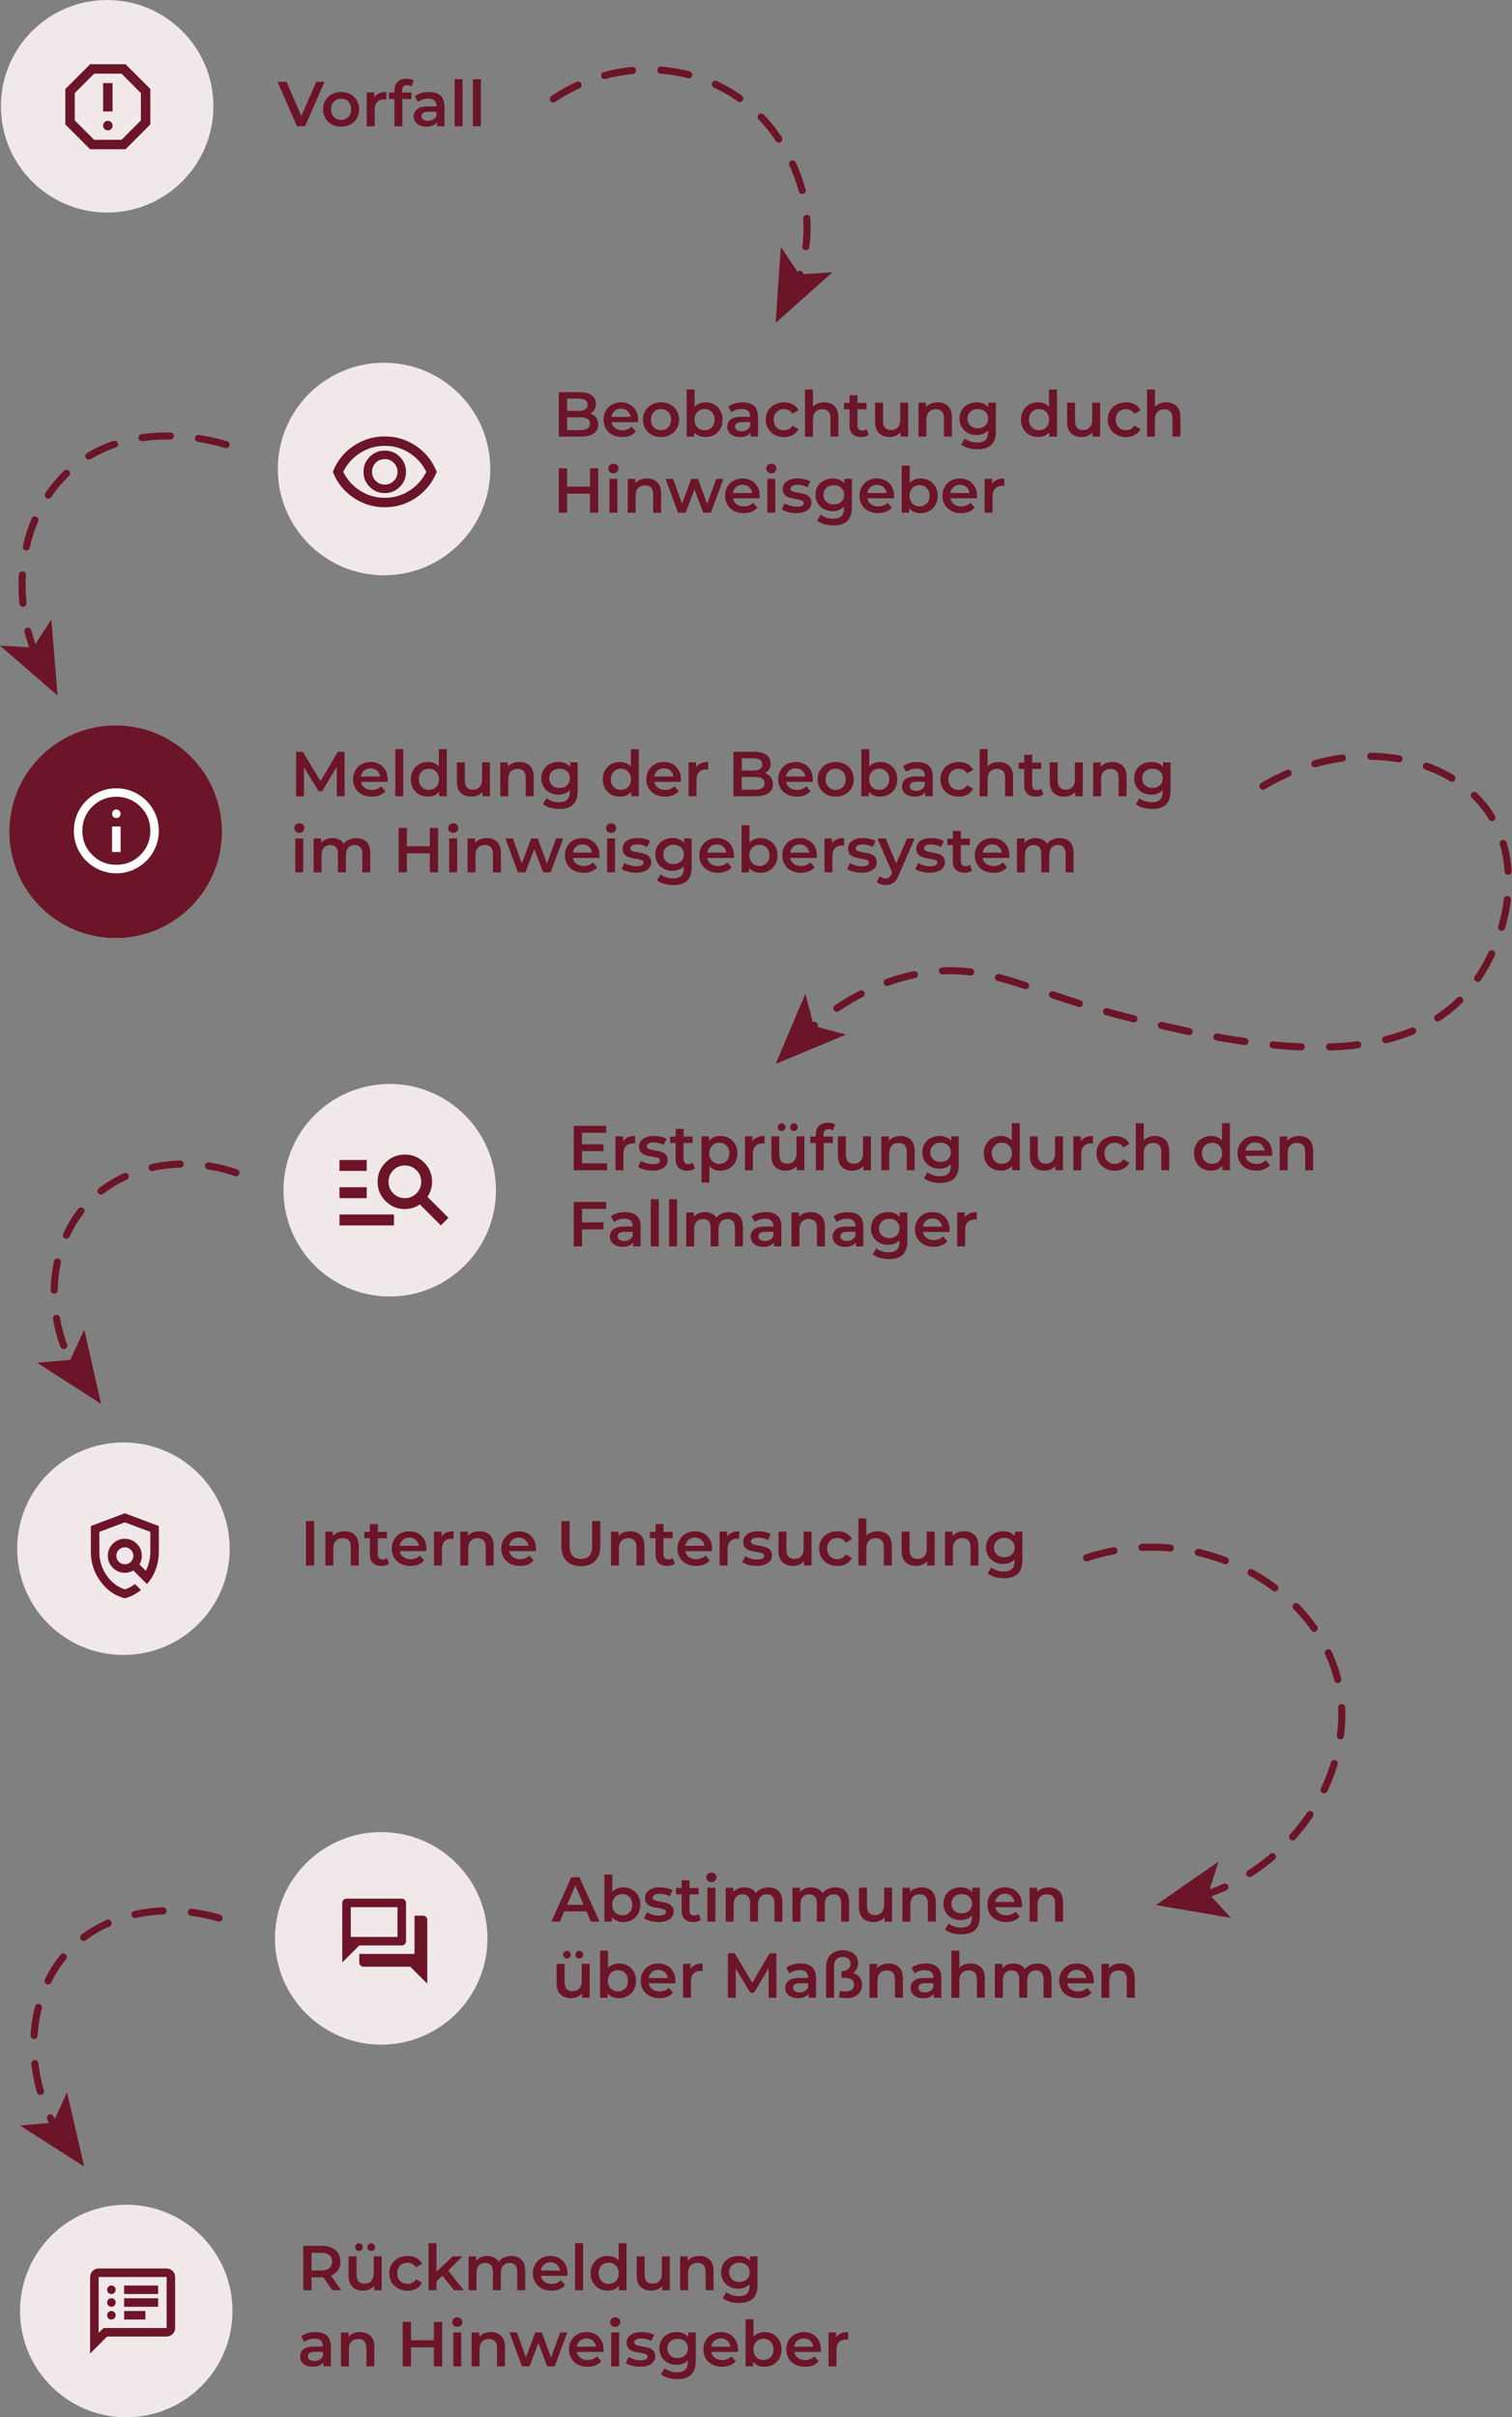 <svg xmlns="http://www.w3.org/2000/svg" id="Ebene_2" viewBox="0 0 1067.46 1706"><rect x="0" y="0" width="1067.46" height="1706" fill="#808080" stroke="none"/><defs><style>.cls-1{fill:none;stroke:#6c1428;stroke-dasharray:0 0 20 20;stroke-linecap:round;stroke-linejoin:round;stroke-width:5px;}.cls-2{fill:#6c1428;}.cls-2,.cls-3,.cls-4{stroke-width:0px;}.cls-3{fill:#f1e8ea;}.cls-4{fill:#fff;}</style></defs><g id="Ebene_1-2"><circle class="cls-3" cx="75.64" cy="75" r="75"></circle><path class="cls-2" d="m76.13,91.99c.94,0,1.74-.32,2.38-.96.64-.64.96-1.43.96-2.38s-.32-1.74-.96-2.38c-.64-.64-1.43-.96-2.38-.96s-1.74.32-2.38.96-.96,1.43-.96,2.38.32,1.74.96,2.38,1.43.96,2.38.96Zm-3.33-13.33h6.67v-20h-6.67v20Zm-9.17,26.67l-17.5-17.5v-25l17.5-17.5h25l17.5,17.5v25l-17.5,17.5h-25Zm2.83-6.67h19.33l13.67-13.67v-19.33l-13.67-13.67h-19.33l-13.67,13.67v19.33l13.67,13.67Z"></path><path class="cls-2" d="m229.05,57.76l-13.65,31.33h-5.73l-13.7-31.33h6.31l10.43,24.17,10.52-24.17h5.82Z"></path><path class="cls-2" d="m234.25,87.84c-1.94-1.04-3.46-2.5-4.54-4.36-1.09-1.86-1.63-3.98-1.63-6.33s.54-4.46,1.63-6.31,2.6-3.3,4.54-4.34c1.94-1.04,4.12-1.57,6.54-1.57s4.64.52,6.58,1.57c1.94,1.04,3.45,2.49,4.54,4.34s1.63,3.95,1.63,6.31-.54,4.47-1.63,6.33c-1.09,1.87-2.6,3.32-4.54,4.36-1.94,1.04-4.13,1.57-6.58,1.57s-4.6-.52-6.54-1.57Zm11.64-5.28c1.34-1.37,2.01-3.18,2.01-5.42s-.67-4.04-2.01-5.42c-1.34-1.37-3.04-2.06-5.1-2.06s-3.75.69-5.08,2.06c-1.33,1.37-1.99,3.18-1.99,5.42s.66,4.04,1.99,5.42c1.33,1.37,3.02,2.06,5.08,2.06s3.76-.69,5.1-2.06Z"></path><path class="cls-2" d="m272.74,64.92v5.33c-.48-.09-.91-.13-1.3-.13-2.18,0-3.88.63-5.1,1.9-1.22,1.27-1.83,3.1-1.83,5.48v11.59h-5.6v-23.9h5.33v3.49c1.61-2.51,4.45-3.76,8.51-3.76Z"></path><path class="cls-2" d="m283.89,63.94v1.43h6.58v4.48h-6.4v19.25h-5.6v-19.25h-3.94v-4.48h3.94v-1.52c0-2.57.75-4.59,2.24-6.07,1.49-1.48,3.6-2.22,6.31-2.22,2.15,0,3.83.43,5.06,1.3l-1.57,4.21c-.96-.66-1.99-.99-3.09-.99-2.36,0-3.54,1.28-3.54,3.85Z"></path><path class="cls-2" d="m310.99,67.45c1.87,1.69,2.8,4.23,2.8,7.63v14.01h-5.28v-2.91c-.69,1.04-1.66,1.84-2.93,2.4-1.27.55-2.8.83-4.59.83s-3.36-.31-4.7-.92c-1.34-.61-2.38-1.46-3.11-2.55-.73-1.09-1.1-2.32-1.1-3.69,0-2.15.8-3.87,2.39-5.17,1.6-1.3,4.11-1.95,7.54-1.95h6.18v-.36c0-1.67-.5-2.95-1.5-3.85-1-.89-2.48-1.34-4.46-1.34-1.34,0-2.66.21-3.96.63s-2.39,1-3.29,1.75l-2.19-4.07c1.25-.95,2.76-1.69,4.52-2.19,1.76-.51,3.63-.76,5.6-.76,3.52,0,6.21.84,8.08,2.53Zm-5.1,16.92c1.09-.64,1.86-1.56,2.31-2.75v-2.78h-5.78c-3.22,0-4.83,1.06-4.83,3.18,0,1.02.4,1.82,1.21,2.42.8.6,1.92.89,3.36.89s2.65-.32,3.74-.96Z"></path><path class="cls-2" d="m320.95,55.88h5.6v33.21h-5.6v-33.21Z"></path><path class="cls-2" d="m333.89,55.88h5.6v33.21h-5.6v-33.21Z"></path><circle class="cls-3" cx="271.14" cy="331" r="75"></circle><path class="cls-2" d="m271.64,348c4.17,0,7.71-1.46,10.62-4.38,2.92-2.92,4.38-6.46,4.38-10.62s-1.46-7.71-4.38-10.62c-2.92-2.92-6.46-4.38-10.62-4.38s-7.71,1.46-10.62,4.38c-2.92,2.92-4.38,6.46-4.38,10.62s1.46,7.71,4.38,10.62c2.92,2.92,6.46,4.38,10.62,4.38Zm0-6c-2.5,0-4.62-.87-6.38-2.62-1.75-1.75-2.62-3.88-2.62-6.38s.87-4.62,2.62-6.38c1.75-1.75,3.88-2.62,6.38-2.62s4.63.88,6.38,2.62c1.75,1.75,2.63,3.88,2.63,6.38s-.88,4.62-2.63,6.38c-1.75,1.75-3.88,2.62-6.38,2.62Zm0,16c-8.11,0-15.5-2.26-22.17-6.79-6.67-4.53-11.5-10.6-14.5-18.21,3-7.61,7.83-13.68,14.5-18.21,6.67-4.53,14.06-6.79,22.17-6.79s15.5,2.26,22.17,6.79,11.5,10.6,14.5,18.21c-3,7.61-7.83,13.68-14.5,18.21-6.67,4.53-14.06,6.79-22.17,6.79Zm0-6.67c6.28,0,12.04-1.65,17.29-4.96s9.26-7.76,12.04-13.37c-2.78-5.61-6.79-10.07-12.04-13.38s-11.01-4.96-17.29-4.96-12.04,1.65-17.29,4.96-9.26,7.76-12.04,13.38c2.78,5.61,6.79,10.07,12.04,13.37s11.01,4.96,17.29,4.96Z"></path><path class="cls-2" d="m420.85,294.67c1.01,1.33,1.52,2.98,1.52,4.95,0,2.72-1.04,4.81-3.13,6.29-2.09,1.48-5.13,2.22-9.13,2.22h-15.58v-31.33h14.68c3.7,0,6.55.72,8.55,2.17,2,1.45,3,3.44,3,5.98,0,1.55-.36,2.93-1.07,4.12-.72,1.19-1.7,2.12-2.96,2.78,1.73.57,3.1,1.51,4.12,2.84Zm-20.5-13.32v8.64h8.24c2.03,0,3.59-.37,4.68-1.1,1.09-.73,1.63-1.8,1.63-3.2s-.54-2.51-1.63-3.25c-1.09-.73-2.65-1.1-4.68-1.1h-8.24Zm16.16,17.68c0-3.01-2.25-4.52-6.76-4.52h-9.4v9.04h9.4c4.51,0,6.76-1.51,6.76-4.52Z"></path><path class="cls-2" d="m450.44,297.96h-18.76c.33,1.76,1.19,3.16,2.57,4.19,1.39,1.03,3.11,1.54,5.17,1.54,2.62,0,4.79-.87,6.49-2.6l3,3.45c-1.08,1.28-2.43,2.25-4.07,2.91-1.64.66-3.49.98-5.55.98-2.63,0-4.94-.52-6.94-1.57-2-1.04-3.54-2.5-4.63-4.36-1.09-1.86-1.63-3.98-1.63-6.33s.53-4.42,1.59-6.29c1.06-1.86,2.53-3.32,4.41-4.36,1.88-1.04,4-1.57,6.36-1.57s4.41.52,6.25,1.54c1.83,1.03,3.27,2.48,4.3,4.34,1.03,1.87,1.54,4.02,1.54,6.47,0,.39-.03.94-.09,1.66Zm-16.54-7.95c-1.24,1.06-1.99,2.47-2.26,4.23h13.56c-.24-1.73-.97-3.13-2.19-4.21-1.22-1.07-2.75-1.61-4.57-1.61s-3.3.53-4.54,1.59Z"></path><path class="cls-2" d="m460.11,306.87c-1.94-1.04-3.46-2.5-4.54-4.36-1.09-1.86-1.63-3.98-1.63-6.33s.54-4.46,1.63-6.31c1.09-1.85,2.6-3.3,4.54-4.34,1.94-1.04,4.12-1.57,6.54-1.57s4.64.52,6.58,1.57c1.94,1.04,3.45,2.49,4.54,4.34,1.09,1.85,1.63,3.95,1.63,6.31s-.54,4.47-1.63,6.33c-1.09,1.87-2.6,3.32-4.54,4.36-1.94,1.04-4.13,1.57-6.58,1.57s-4.6-.52-6.54-1.57Zm11.64-5.28c1.34-1.37,2.01-3.18,2.01-5.42s-.67-4.04-2.01-5.42c-1.34-1.37-3.04-2.06-5.1-2.06s-3.75.69-5.08,2.06c-1.33,1.37-1.99,3.18-1.99,5.42s.66,4.04,1.99,5.42c1.33,1.37,3.02,2.06,5.08,2.06s3.76-.69,5.1-2.06Z"></path><path class="cls-2" d="m504.27,285.47c1.84,1.02,3.28,2.45,4.32,4.3,1.04,1.85,1.57,3.98,1.57,6.4s-.52,4.56-1.57,6.42c-1.04,1.87-2.48,3.31-4.32,4.32-1.84,1.01-3.92,1.52-6.24,1.52-1.64,0-3.14-.28-4.5-.85s-2.5-1.42-3.42-2.55v3.09h-5.33v-33.21h5.6v12.22c.95-1.04,2.08-1.83,3.38-2.37,1.3-.54,2.72-.81,4.28-.81,2.33,0,4.41.51,6.24,1.52Zm-1.79,16.12c1.33-1.37,1.99-3.18,1.99-5.42s-.66-4.04-1.99-5.42c-1.33-1.37-3.02-2.06-5.08-2.06-1.34,0-2.55.31-3.63.92-1.07.61-1.92,1.48-2.55,2.62-.63,1.13-.94,2.45-.94,3.94s.31,2.81.94,3.94c.63,1.13,1.48,2.01,2.55,2.62,1.07.61,2.28.92,3.63.92,2.06,0,3.75-.69,5.08-2.06Z"></path><path class="cls-2" d="m532.38,286.48c1.86,1.69,2.8,4.23,2.8,7.63v14.01h-5.28v-2.91c-.69,1.04-1.66,1.84-2.93,2.4-1.27.55-2.8.83-4.59.83s-3.36-.31-4.7-.92c-1.34-.61-2.38-1.46-3.11-2.55-.73-1.09-1.1-2.32-1.1-3.69,0-2.15.8-3.87,2.39-5.17,1.6-1.3,4.11-1.95,7.54-1.95h6.18v-.36c0-1.67-.5-2.95-1.5-3.85-1-.9-2.48-1.34-4.45-1.34-1.34,0-2.66.21-3.96.63-1.3.42-2.4,1-3.29,1.75l-2.19-4.07c1.25-.95,2.76-1.69,4.52-2.19,1.76-.51,3.62-.76,5.6-.76,3.52,0,6.21.84,8.08,2.53Zm-5.1,16.92c1.09-.64,1.86-1.56,2.3-2.75v-2.78h-5.77c-3.22,0-4.84,1.06-4.84,3.18,0,1.02.4,1.82,1.21,2.42.81.6,1.93.9,3.36.9s2.65-.32,3.74-.96Z"></path><path class="cls-2" d="m546.86,306.87c-1.97-1.04-3.51-2.5-4.61-4.36-1.11-1.86-1.66-3.98-1.66-6.33s.55-4.46,1.66-6.31c1.1-1.85,2.63-3.3,4.59-4.34,1.95-1.04,4.19-1.57,6.69-1.57,2.36,0,4.42.48,6.2,1.43,1.78.96,3.11,2.33,4.01,4.12l-4.3,2.51c-.69-1.1-1.54-1.93-2.57-2.48-1.03-.55-2.16-.83-3.38-.83-2.09,0-3.82.68-5.19,2.04-1.37,1.36-2.06,3.17-2.06,5.44s.68,4.08,2.04,5.44c1.36,1.36,3.1,2.04,5.21,2.04,1.22,0,2.35-.28,3.38-.83,1.03-.55,1.89-1.38,2.57-2.48l4.3,2.51c-.93,1.79-2.28,3.17-4.05,4.14-1.78.97-3.83,1.46-6.16,1.46-2.48,0-4.7-.52-6.67-1.57Z"></path><path class="cls-2" d="m589.16,286.59c1.82,1.76,2.73,4.37,2.73,7.83v13.7h-5.6v-12.98c0-2.09-.49-3.66-1.48-4.72-.98-1.06-2.39-1.59-4.21-1.59-2.06,0-3.69.62-4.88,1.86-1.19,1.24-1.79,3.02-1.79,5.35v12.09h-5.6v-33.21h5.6v12.09c.92-.98,2.06-1.74,3.42-2.26,1.36-.52,2.87-.78,4.54-.78,3.01,0,5.43.88,7.25,2.64Z"></path><path class="cls-2" d="m613.38,306.83c-.66.54-1.46.94-2.39,1.21s-1.93.4-2.98.4c-2.63,0-4.66-.69-6.09-2.06-1.43-1.37-2.15-3.37-2.15-6v-11.5h-3.94v-4.48h3.94v-5.46h5.6v5.46h6.4v4.48h-6.4v11.37c0,1.16.28,2.05.85,2.66.57.61,1.39.92,2.46.92,1.25,0,2.3-.33,3.13-.98l1.57,3.98Z"></path><path class="cls-2" d="m641.13,284.22v23.9h-5.33v-3.04c-.89,1.07-2.01,1.9-3.36,2.48s-2.79.87-4.34.87c-3.19,0-5.71-.89-7.54-2.66-1.84-1.78-2.75-4.41-2.75-7.9v-13.65h5.6v12.89c0,2.15.49,3.75,1.46,4.81.97,1.06,2.35,1.59,4.14,1.59,2,0,3.59-.62,4.77-1.86,1.18-1.24,1.77-3.02,1.77-5.35v-12.09h5.6Z"></path><path class="cls-2" d="m669.29,286.59c1.82,1.76,2.73,4.37,2.73,7.83v13.7h-5.6v-12.98c0-2.09-.49-3.66-1.48-4.72-.98-1.06-2.39-1.59-4.21-1.59-2.06,0-3.69.62-4.88,1.86-1.19,1.24-1.79,3.02-1.79,5.35v12.09h-5.6v-23.9h5.33v3.09c.92-1.1,2.09-1.94,3.49-2.51,1.4-.57,2.98-.85,4.75-.85,3.01,0,5.43.88,7.25,2.64Z"></path><path class="cls-2" d="m703.09,284.22v20.28c0,8.42-4.3,12.62-12.89,12.62-2.3,0-4.48-.29-6.54-.87-2.06-.58-3.76-1.43-5.1-2.53l2.51-4.21c1.04.87,2.37,1.56,3.96,2.08,1.6.52,3.22.78,4.86.78,2.63,0,4.55-.6,5.78-1.79,1.22-1.19,1.83-3.01,1.83-5.46v-1.25c-.96,1.04-2.12,1.83-3.49,2.37-1.37.54-2.88.81-4.52.81-2.27,0-4.32-.48-6.16-1.46-1.83-.97-3.28-2.33-4.34-4.1-1.06-1.76-1.59-3.77-1.59-6.04s.53-4.27,1.59-6.02c1.06-1.75,2.51-3.1,4.34-4.05,1.84-.95,3.89-1.43,6.16-1.43,1.73,0,3.3.28,4.72.85,1.42.57,2.6,1.43,3.56,2.6v-3.18h5.33Zm-7.54,16.18c1.36-1.27,2.04-2.92,2.04-4.95s-.68-3.63-2.04-4.88c-1.36-1.25-3.1-1.88-5.21-1.88s-3.9.63-5.26,1.88-2.04,2.88-2.04,4.88.68,3.68,2.04,4.95c1.36,1.27,3.11,1.9,5.26,1.9s3.86-.63,5.21-1.9Z"></path><path class="cls-2" d="m746.19,274.91v33.21h-5.37v-3.09c-.93,1.13-2.07,1.99-3.43,2.55s-2.86.85-4.5.85c-2.3,0-4.37-.51-6.2-1.52-1.84-1.01-3.28-2.45-4.32-4.32-1.04-1.86-1.57-4.01-1.57-6.42s.52-4.55,1.57-6.4c1.04-1.85,2.48-3.28,4.32-4.3,1.83-1.01,3.9-1.52,6.2-1.52,1.58,0,3.03.27,4.34.81,1.31.54,2.43,1.34,3.36,2.42v-12.27h5.6Zm-9,27.82c1.07-.61,1.93-1.48,2.55-2.62.62-1.13.94-2.45.94-3.94s-.31-2.8-.94-3.94c-.63-1.13-1.48-2.01-2.55-2.62-1.07-.61-2.28-.92-3.62-.92s-2.55.31-3.63.92c-1.07.61-1.92,1.48-2.55,2.62-.63,1.13-.94,2.45-.94,3.94s.31,2.81.94,3.94c.63,1.13,1.48,2.01,2.55,2.62,1.07.61,2.28.92,3.63.92s2.55-.31,3.62-.92Z"></path><path class="cls-2" d="m776.68,284.22v23.9h-5.33v-3.04c-.89,1.07-2.01,1.9-3.36,2.48-1.34.58-2.79.87-4.34.87-3.19,0-5.71-.89-7.54-2.66-1.83-1.78-2.75-4.41-2.75-7.9v-13.65h5.6v12.89c0,2.15.48,3.75,1.46,4.81.97,1.06,2.35,1.59,4.14,1.59,2,0,3.59-.62,4.77-1.86,1.18-1.24,1.77-3.02,1.77-5.35v-12.09h5.6Z"></path><path class="cls-2" d="m788.32,306.87c-1.97-1.04-3.51-2.5-4.61-4.36-1.1-1.86-1.66-3.98-1.66-6.33s.55-4.46,1.66-6.31c1.1-1.85,2.63-3.3,4.59-4.34,1.96-1.04,4.19-1.57,6.69-1.57,2.36,0,4.42.48,6.2,1.43,1.78.96,3.11,2.33,4.01,4.12l-4.3,2.51c-.69-1.1-1.54-1.93-2.57-2.48-1.03-.55-2.16-.83-3.38-.83-2.09,0-3.82.68-5.19,2.04-1.37,1.36-2.06,3.17-2.06,5.44s.68,4.08,2.04,5.44c1.36,1.36,3.1,2.04,5.21,2.04,1.22,0,2.35-.28,3.38-.83,1.03-.55,1.89-1.38,2.57-2.48l4.3,2.51c-.92,1.79-2.28,3.17-4.05,4.14-1.78.97-3.83,1.46-6.15,1.46-2.48,0-4.7-.52-6.67-1.57Z"></path><path class="cls-2" d="m830.62,286.59c1.82,1.76,2.73,4.37,2.73,7.83v13.7h-5.6v-12.98c0-2.09-.49-3.66-1.48-4.72-.98-1.06-2.39-1.59-4.21-1.59-2.06,0-3.69.62-4.88,1.86-1.19,1.24-1.79,3.02-1.79,5.35v12.09h-5.6v-33.21h5.6v12.09c.92-.98,2.07-1.74,3.42-2.26,1.36-.52,2.87-.78,4.54-.78,3.01,0,5.43.88,7.25,2.64Z"></path><path class="cls-2" d="m422.37,330.51v31.33h-5.82v-13.43h-16.2v13.43h-5.82v-31.33h5.82v12.94h16.2v-12.94h5.82Z"></path><path class="cls-2" d="m430.52,333.04c-.69-.64-1.03-1.44-1.03-2.4s.34-1.75,1.03-2.4c.69-.64,1.54-.96,2.55-.96s1.86.31,2.55.92c.69.61,1.03,1.38,1.03,2.31,0,.98-.34,1.81-1.01,2.48-.67.67-1.53,1.01-2.57,1.01s-1.87-.32-2.55-.96Zm-.27,4.9h5.6v23.9h-5.6v-23.9Z"></path><path class="cls-2" d="m464,340.31c1.82,1.76,2.73,4.37,2.73,7.83v13.7h-5.6v-12.98c0-2.09-.49-3.66-1.48-4.72-.98-1.06-2.39-1.59-4.21-1.59-2.06,0-3.69.62-4.88,1.86-1.19,1.24-1.79,3.02-1.79,5.35v12.09h-5.6v-23.9h5.33v3.09c.92-1.1,2.09-1.94,3.49-2.51,1.4-.57,2.98-.85,4.75-.85,3.01,0,5.43.88,7.25,2.64Z"></path><path class="cls-2" d="m510.69,337.94l-8.82,23.9h-5.37l-6.18-16.47-6.27,16.47h-5.37l-8.77-23.9h5.28l6.31,17.64,6.58-17.64h4.7l6.45,17.73,6.49-17.73h4.97Z"></path><path class="cls-2" d="m536.25,351.68h-18.76c.33,1.76,1.19,3.16,2.57,4.19,1.39,1.03,3.11,1.54,5.17,1.54,2.62,0,4.79-.87,6.49-2.6l3,3.45c-1.07,1.28-2.43,2.25-4.07,2.91-1.64.66-3.49.98-5.55.98-2.62,0-4.94-.52-6.94-1.57-2-1.04-3.54-2.5-4.63-4.36-1.09-1.86-1.63-3.98-1.63-6.33s.53-4.42,1.59-6.29c1.06-1.86,2.53-3.32,4.41-4.36,1.88-1.04,4-1.57,6.36-1.57s4.41.52,6.24,1.54c1.84,1.03,3.27,2.48,4.3,4.34,1.03,1.87,1.54,4.02,1.54,6.47,0,.39-.03.94-.09,1.66Zm-16.54-7.95c-1.24,1.06-1.99,2.47-2.26,4.23h13.56c-.24-1.73-.97-3.13-2.19-4.21-1.22-1.07-2.75-1.61-4.57-1.61s-3.31.53-4.54,1.59Z"></path><path class="cls-2" d="m541.98,333.04c-.69-.64-1.03-1.44-1.03-2.4s.34-1.75,1.03-2.4c.69-.64,1.54-.96,2.55-.96s1.87.31,2.55.92c.69.61,1.03,1.38,1.03,2.31,0,.98-.34,1.81-1.01,2.48s-1.53,1.01-2.57,1.01-1.87-.32-2.55-.96Zm-.27,4.9h5.6v23.9h-5.6v-23.9Z"></path><path class="cls-2" d="m556.35,361.39c-1.85-.51-3.33-1.15-4.43-1.92l2.15-4.25c1.07.72,2.36,1.29,3.87,1.72,1.51.43,2.99.65,4.46.65,3.34,0,5.01-.88,5.01-2.64,0-.84-.43-1.42-1.28-1.75-.85-.33-2.21-.64-4.1-.94-1.97-.3-3.57-.64-4.81-1.03-1.24-.39-2.31-1.07-3.22-2.04-.91-.97-1.37-2.32-1.37-4.05,0-2.27.95-4.08,2.84-5.44,1.89-1.36,4.45-2.04,7.68-2.04,1.64,0,3.28.19,4.92.56,1.64.37,2.98.87,4.03,1.5l-2.15,4.25c-2.03-1.19-4.31-1.79-6.85-1.79-1.64,0-2.89.25-3.74.74-.85.49-1.28,1.14-1.28,1.95,0,.9.46,1.53,1.37,1.9.91.37,2.32.72,4.23,1.05,1.91.3,3.48.64,4.7,1.03,1.22.39,2.28,1.04,3.16,1.97.88.93,1.32,2.24,1.32,3.94,0,2.24-.97,4.03-2.91,5.37-1.94,1.34-4.58,2.01-7.92,2.01-1.94,0-3.83-.25-5.68-.76Z"></path><path class="cls-2" d="m601.43,337.94v20.28c0,8.42-4.3,12.62-12.89,12.62-2.3,0-4.48-.29-6.54-.87-2.06-.58-3.76-1.43-5.1-2.53l2.51-4.21c1.04.87,2.36,1.56,3.96,2.08,1.6.52,3.21.78,4.86.78,2.62,0,4.55-.6,5.77-1.79,1.22-1.19,1.84-3.01,1.84-5.46v-1.25c-.96,1.04-2.12,1.83-3.49,2.37-1.37.54-2.88.81-4.52.81-2.27,0-4.32-.48-6.15-1.46-1.84-.97-3.28-2.33-4.34-4.1-1.06-1.76-1.59-3.77-1.59-6.04s.53-4.27,1.59-6.02c1.06-1.75,2.51-3.1,4.34-4.05,1.84-.95,3.89-1.43,6.15-1.43,1.73,0,3.3.28,4.72.85,1.42.57,2.6,1.43,3.56,2.6v-3.18h5.33Zm-7.54,16.18c1.36-1.27,2.04-2.92,2.04-4.95s-.68-3.63-2.04-4.88c-1.36-1.25-3.1-1.88-5.21-1.88s-3.9.63-5.26,1.88c-1.36,1.25-2.04,2.88-2.04,4.88s.68,3.68,2.04,4.95c1.36,1.27,3.11,1.9,5.26,1.9s3.86-.63,5.21-1.9Z"></path><path class="cls-2" d="m631.15,351.68h-18.76c.33,1.76,1.19,3.16,2.57,4.19,1.39,1.03,3.11,1.54,5.17,1.54,2.62,0,4.79-.87,6.49-2.6l3,3.45c-1.07,1.28-2.43,2.25-4.07,2.91-1.64.66-3.49.98-5.55.98-2.62,0-4.94-.52-6.94-1.57-2-1.04-3.54-2.5-4.63-4.36-1.09-1.86-1.63-3.98-1.63-6.33s.53-4.42,1.59-6.29c1.06-1.86,2.53-3.32,4.41-4.36,1.88-1.04,4-1.57,6.36-1.57s4.41.52,6.24,1.54c1.84,1.03,3.27,2.48,4.3,4.34,1.03,1.87,1.54,4.02,1.54,6.47,0,.39-.03.94-.09,1.66Zm-16.54-7.95c-1.24,1.06-1.99,2.47-2.26,4.23h13.56c-.24-1.73-.97-3.13-2.19-4.21-1.22-1.07-2.75-1.61-4.57-1.61s-3.31.53-4.54,1.59Z"></path><path class="cls-2" d="m656.11,339.19c1.84,1.02,3.28,2.45,4.32,4.3,1.04,1.85,1.57,3.98,1.57,6.4s-.52,4.56-1.57,6.42c-1.04,1.87-2.48,3.31-4.32,4.32-1.83,1.01-3.92,1.52-6.24,1.52-1.64,0-3.14-.28-4.5-.85-1.36-.57-2.5-1.42-3.42-2.55v3.09h-5.33v-33.21h5.6v12.22c.96-1.04,2.08-1.83,3.38-2.37,1.3-.54,2.72-.81,4.28-.81,2.33,0,4.41.51,6.24,1.52Zm-1.79,16.12c1.33-1.37,1.99-3.18,1.99-5.42s-.67-4.04-1.99-5.42c-1.33-1.37-3.02-2.06-5.08-2.06-1.34,0-2.55.31-3.62.92-1.07.61-1.93,1.48-2.55,2.62-.63,1.13-.94,2.45-.94,3.94s.31,2.81.94,3.94c.62,1.13,1.48,2.01,2.55,2.62,1.07.61,2.28.92,3.62.92,2.06,0,3.75-.69,5.08-2.06Z"></path><path class="cls-2" d="m689.7,351.68h-18.76c.33,1.76,1.19,3.16,2.57,4.19,1.39,1.03,3.11,1.54,5.17,1.54,2.62,0,4.79-.87,6.49-2.6l3,3.45c-1.07,1.28-2.43,2.25-4.07,2.91-1.64.66-3.49.98-5.55.98-2.62,0-4.94-.52-6.94-1.57-2-1.04-3.54-2.5-4.63-4.36-1.09-1.86-1.63-3.98-1.63-6.33s.53-4.42,1.59-6.29c1.06-1.86,2.53-3.32,4.41-4.36,1.88-1.04,4-1.57,6.36-1.57s4.41.52,6.24,1.54c1.84,1.03,3.27,2.48,4.3,4.34,1.03,1.87,1.54,4.02,1.54,6.47,0,.39-.03.94-.09,1.66Zm-16.54-7.95c-1.24,1.06-1.99,2.47-2.26,4.23h13.56c-.24-1.73-.97-3.13-2.19-4.21-1.22-1.07-2.75-1.61-4.57-1.61s-3.31.53-4.54,1.59Z"></path><path class="cls-2" d="m708.99,337.67v5.33c-.48-.09-.91-.13-1.3-.13-2.18,0-3.88.63-5.1,1.9-1.22,1.27-1.84,3.1-1.84,5.48v11.59h-5.6v-23.9h5.33v3.49c1.61-2.51,4.45-3.76,8.5-3.76Z"></path><circle class="cls-2" cx="81.64" cy="587" r="75"></circle><path class="cls-4" d="m79.13,601.33h6v-18h-6v18Zm3-24c.85,0,1.56-.29,2.14-.86.58-.58.86-1.29.86-2.14s-.29-1.56-.86-2.14c-.57-.58-1.29-.86-2.14-.86s-1.56.29-2.14.86-.86,1.29-.86,2.14.29,1.56.86,2.14,1.29.86,2.14.86Zm0,39c-4.15,0-8.05-.79-11.7-2.36s-6.83-3.71-9.53-6.41-4.84-5.88-6.41-9.52-2.36-7.55-2.36-11.7.79-8.05,2.36-11.7,3.71-6.82,6.41-9.52,5.88-4.84,9.53-6.41,7.55-2.36,11.7-2.36,8.05.79,11.7,2.36,6.82,3.71,9.52,6.41,4.84,5.87,6.41,9.52c1.57,3.65,2.36,7.55,2.36,11.7s-.79,8.05-2.36,11.7-3.71,6.83-6.41,9.52-5.87,4.84-9.52,6.41-7.55,2.36-11.7,2.36Zm0-6c6.7,0,12.38-2.33,17.02-6.97s6.98-10.32,6.98-17.03-2.32-12.38-6.98-17.02-10.33-6.98-17.02-6.98-12.38,2.33-17.02,6.98-6.98,10.33-6.98,17.02,2.33,12.38,6.98,17.03c4.65,4.65,10.32,6.97,17.02,6.97Z"></path><path class="cls-2" d="m237.8,561.93l-.04-20.77-10.29,17.19h-2.6l-10.3-16.92v20.5h-5.55v-31.33h4.79l12.44,20.77,12.22-20.77h4.79l.04,31.33h-5.51Z"></path><path class="cls-2" d="m273.61,551.77h-18.76c.33,1.76,1.19,3.16,2.57,4.19,1.39,1.03,3.11,1.54,5.17,1.54,2.62,0,4.79-.87,6.49-2.6l3,3.45c-1.07,1.28-2.43,2.25-4.07,2.91-1.64.66-3.49.98-5.55.98-2.62,0-4.94-.52-6.94-1.57-2-1.04-3.54-2.5-4.63-4.36-1.09-1.86-1.63-3.98-1.63-6.33s.53-4.42,1.59-6.29c1.06-1.86,2.53-3.32,4.41-4.36,1.88-1.04,4-1.57,6.36-1.57s4.41.52,6.24,1.54c1.84,1.03,3.27,2.48,4.3,4.34,1.03,1.87,1.54,4.02,1.54,6.47,0,.39-.03.94-.09,1.66Zm-16.54-7.95c-1.24,1.06-1.99,2.47-2.26,4.23h13.56c-.24-1.73-.97-3.13-2.19-4.21-1.22-1.07-2.75-1.61-4.57-1.61s-3.31.53-4.54,1.59Z"></path><path class="cls-2" d="m279.07,528.72h5.6v33.21h-5.6v-33.21Z"></path><path class="cls-2" d="m315.42,528.72v33.21h-5.37v-3.09c-.93,1.13-2.07,1.99-3.42,2.55-1.36.57-2.86.85-4.5.85-2.3,0-4.36-.51-6.2-1.52-1.84-1.01-3.28-2.45-4.32-4.32-1.04-1.86-1.57-4.01-1.57-6.42s.52-4.55,1.57-6.4c1.04-1.85,2.48-3.28,4.32-4.3,1.84-1.01,3.9-1.52,6.2-1.52,1.58,0,3.03.27,4.34.81,1.31.54,2.43,1.34,3.36,2.42v-12.27h5.6Zm-9,27.82c1.07-.61,1.92-1.48,2.55-2.62.63-1.13.94-2.45.94-3.94s-.31-2.8-.94-3.94c-.63-1.13-1.48-2.01-2.55-2.62-1.07-.61-2.28-.92-3.63-.92s-2.55.31-3.62.92c-1.07.61-1.93,1.48-2.55,2.62-.63,1.13-.94,2.45-.94,3.94s.31,2.81.94,3.94c.63,1.13,1.48,2.01,2.55,2.62,1.07.61,2.28.92,3.62.92s2.55-.31,3.63-.92Z"></path><path class="cls-2" d="m345.9,538.03v23.9h-5.33v-3.04c-.89,1.07-2.01,1.9-3.36,2.48s-2.79.87-4.34.87c-3.19,0-5.71-.89-7.54-2.66-1.84-1.78-2.75-4.41-2.75-7.9v-13.65h5.6v12.89c0,2.15.49,3.75,1.46,4.81.97,1.06,2.35,1.59,4.14,1.59,2,0,3.59-.62,4.77-1.86,1.18-1.24,1.77-3.02,1.77-5.35v-12.09h5.6Z"></path><path class="cls-2" d="m374.06,540.4c1.82,1.76,2.73,4.37,2.73,7.83v13.7h-5.6v-12.98c0-2.09-.49-3.66-1.48-4.72-.98-1.06-2.39-1.59-4.21-1.59-2.06,0-3.69.62-4.88,1.86-1.19,1.24-1.79,3.02-1.79,5.35v12.09h-5.6v-23.9h5.33v3.09c.92-1.1,2.09-1.94,3.49-2.51,1.4-.57,2.98-.85,4.75-.85,3.01,0,5.43.88,7.25,2.64Z"></path><path class="cls-2" d="m407.85,538.03v20.28c0,8.42-4.3,12.62-12.89,12.62-2.3,0-4.48-.29-6.54-.87-2.06-.58-3.76-1.43-5.1-2.53l2.51-4.21c1.04.87,2.37,1.56,3.96,2.08,1.6.52,3.22.78,4.86.78,2.63,0,4.55-.6,5.78-1.79,1.22-1.19,1.83-3.01,1.83-5.46v-1.25c-.96,1.04-2.12,1.83-3.49,2.37-1.37.54-2.88.81-4.52.81-2.27,0-4.32-.48-6.16-1.46-1.83-.97-3.28-2.33-4.34-4.1-1.06-1.76-1.59-3.77-1.59-6.04s.53-4.27,1.59-6.02c1.06-1.75,2.51-3.1,4.34-4.05,1.84-.95,3.89-1.43,6.16-1.43,1.73,0,3.3.28,4.72.85,1.42.57,2.6,1.43,3.56,2.6v-3.18h5.33Zm-7.54,16.18c1.36-1.27,2.04-2.92,2.04-4.95s-.68-3.63-2.04-4.88c-1.36-1.25-3.1-1.88-5.21-1.88s-3.9.63-5.26,1.88-2.04,2.88-2.04,4.88.68,3.68,2.04,4.95c1.36,1.27,3.11,1.9,5.26,1.9s3.86-.63,5.21-1.9Z"></path><path class="cls-2" d="m450.96,528.72v33.21h-5.37v-3.09c-.93,1.13-2.07,1.99-3.43,2.55s-2.86.85-4.5.85c-2.3,0-4.37-.51-6.2-1.52-1.84-1.01-3.28-2.45-4.32-4.32-1.04-1.86-1.57-4.01-1.57-6.42s.52-4.55,1.57-6.4c1.04-1.85,2.48-3.28,4.32-4.3,1.83-1.01,3.9-1.52,6.2-1.52,1.58,0,3.03.27,4.34.81,1.31.54,2.43,1.34,3.36,2.42v-12.27h5.6Zm-9,27.82c1.07-.61,1.93-1.48,2.55-2.62.62-1.13.94-2.45.94-3.94s-.31-2.8-.94-3.94c-.63-1.13-1.48-2.01-2.55-2.62-1.07-.61-2.28-.92-3.62-.92s-2.55.31-3.63.92c-1.07.61-1.92,1.48-2.55,2.62-.63,1.13-.94,2.45-.94,3.94s.31,2.81.94,3.94c.63,1.13,1.48,2.01,2.55,2.62,1.07.61,2.28.92,3.63.92s2.55-.31,3.62-.92Z"></path><path class="cls-2" d="m480.68,551.77h-18.76c.33,1.76,1.19,3.16,2.57,4.19,1.39,1.03,3.11,1.54,5.17,1.54,2.62,0,4.79-.87,6.49-2.6l3,3.45c-1.07,1.28-2.43,2.25-4.07,2.91-1.64.66-3.49.98-5.55.98-2.62,0-4.94-.52-6.94-1.57-2-1.04-3.54-2.5-4.63-4.36-1.09-1.86-1.63-3.98-1.63-6.33s.53-4.42,1.59-6.29c1.06-1.86,2.53-3.32,4.41-4.36,1.88-1.04,4-1.57,6.36-1.57s4.41.52,6.24,1.54c1.84,1.03,3.27,2.48,4.3,4.34,1.03,1.87,1.54,4.02,1.54,6.47,0,.39-.03.94-.09,1.66Zm-16.54-7.95c-1.24,1.06-1.99,2.47-2.26,4.23h13.56c-.24-1.73-.97-3.13-2.19-4.21-1.22-1.07-2.75-1.61-4.57-1.61s-3.31.53-4.54,1.59Z"></path><path class="cls-2" d="m499.98,537.76v5.33c-.48-.09-.91-.13-1.3-.13-2.18,0-3.88.63-5.1,1.9-1.22,1.27-1.84,3.1-1.84,5.48v11.59h-5.6v-23.9h5.33v3.49c1.61-2.51,4.45-3.76,8.5-3.76Z"></path><path class="cls-2" d="m544.16,548.48c1.01,1.33,1.52,2.98,1.52,4.95,0,2.72-1.04,4.81-3.13,6.29-2.09,1.48-5.13,2.22-9.13,2.22h-15.58v-31.33h14.68c3.7,0,6.55.72,8.55,2.17,2,1.45,3,3.44,3,5.98,0,1.55-.36,2.93-1.07,4.12-.71,1.19-1.7,2.12-2.95,2.78,1.73.57,3.1,1.51,4.12,2.84Zm-20.5-13.32v8.64h8.24c2.03,0,3.59-.37,4.68-1.1,1.09-.73,1.63-1.8,1.63-3.2s-.54-2.51-1.63-3.25c-1.09-.73-2.65-1.1-4.68-1.1h-8.24Zm16.16,17.68c0-3.01-2.25-4.52-6.76-4.52h-9.4v9.04h9.4c4.51,0,6.76-1.51,6.76-4.52Z"></path><path class="cls-2" d="m573.75,551.77h-18.76c.33,1.76,1.19,3.16,2.57,4.19,1.39,1.03,3.11,1.54,5.17,1.54,2.62,0,4.79-.87,6.49-2.6l3,3.45c-1.08,1.28-2.43,2.25-4.07,2.91-1.64.66-3.49.98-5.55.98-2.63,0-4.94-.52-6.94-1.57-2-1.04-3.54-2.5-4.63-4.36-1.09-1.86-1.63-3.98-1.63-6.33s.53-4.42,1.59-6.29c1.06-1.86,2.53-3.32,4.41-4.36,1.88-1.04,4-1.57,6.36-1.57s4.41.52,6.25,1.54c1.83,1.03,3.27,2.48,4.3,4.34,1.03,1.87,1.54,4.02,1.54,6.47,0,.39-.03.94-.09,1.66Zm-16.54-7.95c-1.24,1.06-1.99,2.47-2.26,4.23h13.56c-.24-1.73-.97-3.13-2.19-4.21-1.22-1.07-2.75-1.61-4.57-1.61s-3.3.53-4.54,1.59Z"></path><path class="cls-2" d="m583.42,560.68c-1.94-1.04-3.46-2.5-4.54-4.36-1.09-1.86-1.63-3.98-1.63-6.33s.54-4.46,1.63-6.31c1.09-1.85,2.6-3.3,4.54-4.34,1.94-1.04,4.12-1.57,6.54-1.57s4.64.52,6.58,1.57c1.94,1.04,3.46,2.49,4.54,4.34,1.09,1.85,1.63,3.95,1.63,6.31s-.54,4.47-1.63,6.33c-1.09,1.87-2.61,3.32-4.54,4.36-1.94,1.04-4.13,1.57-6.58,1.57s-4.6-.52-6.54-1.57Zm11.64-5.28c1.34-1.37,2.01-3.18,2.01-5.42s-.67-4.04-2.01-5.42c-1.34-1.37-3.04-2.06-5.1-2.06s-3.75.69-5.08,2.06c-1.33,1.37-1.99,3.18-1.99,5.42s.66,4.04,1.99,5.42c1.33,1.37,3.02,2.06,5.08,2.06s3.76-.69,5.1-2.06Z"></path><path class="cls-2" d="m627.57,539.28c1.84,1.02,3.28,2.45,4.32,4.3,1.04,1.85,1.57,3.98,1.57,6.4s-.52,4.56-1.57,6.42c-1.04,1.87-2.48,3.31-4.32,4.32-1.83,1.01-3.92,1.52-6.24,1.52-1.64,0-3.14-.28-4.5-.85-1.36-.57-2.5-1.42-3.42-2.55v3.09h-5.33v-33.21h5.6v12.22c.96-1.04,2.08-1.83,3.38-2.37,1.3-.54,2.72-.81,4.28-.81,2.33,0,4.41.51,6.24,1.52Zm-1.79,16.12c1.33-1.37,1.99-3.18,1.99-5.42s-.67-4.04-1.99-5.42c-1.33-1.37-3.02-2.06-5.08-2.06-1.34,0-2.55.31-3.62.92-1.07.61-1.93,1.48-2.55,2.62-.63,1.13-.94,2.45-.94,3.94s.31,2.81.94,3.94c.62,1.13,1.48,2.01,2.55,2.62,1.07.61,2.28.92,3.62.92,2.06,0,3.75-.69,5.08-2.06Z"></path><path class="cls-2" d="m655.69,540.29c1.87,1.69,2.8,4.23,2.8,7.63v14.01h-5.28v-2.91c-.69,1.04-1.66,1.84-2.93,2.4-1.27.55-2.8.83-4.59.83s-3.36-.31-4.7-.92c-1.34-.61-2.38-1.46-3.11-2.55-.73-1.09-1.1-2.32-1.1-3.69,0-2.15.8-3.87,2.39-5.17,1.6-1.3,4.11-1.95,7.54-1.95h6.18v-.36c0-1.67-.5-2.95-1.5-3.85-1-.9-2.48-1.34-4.46-1.34-1.34,0-2.66.21-3.96.63-1.3.42-2.39,1-3.29,1.75l-2.19-4.07c1.25-.95,2.76-1.69,4.52-2.19,1.76-.51,3.63-.76,5.6-.76,3.52,0,6.21.84,8.08,2.53Zm-5.1,16.92c1.09-.64,1.86-1.56,2.31-2.75v-2.78h-5.78c-3.22,0-4.83,1.06-4.83,3.18,0,1.02.4,1.82,1.21,2.42.8.6,1.92.9,3.36.9s2.65-.32,3.74-.96Z"></path><path class="cls-2" d="m670.17,560.68c-1.97-1.04-3.51-2.5-4.61-4.36-1.1-1.86-1.66-3.98-1.66-6.33s.55-4.46,1.66-6.31c1.1-1.85,2.63-3.3,4.59-4.34,1.96-1.04,4.19-1.57,6.69-1.57,2.36,0,4.42.48,6.2,1.43,1.78.96,3.11,2.33,4.01,4.12l-4.3,2.51c-.69-1.1-1.54-1.93-2.57-2.48-1.03-.55-2.16-.83-3.38-.83-2.09,0-3.82.68-5.19,2.04-1.37,1.36-2.06,3.17-2.06,5.44s.68,4.08,2.04,5.44c1.36,1.36,3.1,2.04,5.21,2.04,1.22,0,2.35-.28,3.38-.83,1.03-.55,1.89-1.38,2.57-2.48l4.3,2.51c-.92,1.79-2.28,3.17-4.05,4.14-1.78.97-3.83,1.46-6.15,1.46-2.48,0-4.7-.52-6.67-1.57Z"></path><path class="cls-2" d="m712.47,540.4c1.82,1.76,2.73,4.37,2.73,7.83v13.7h-5.6v-12.98c0-2.09-.49-3.66-1.48-4.72-.98-1.06-2.39-1.59-4.21-1.59-2.06,0-3.69.62-4.88,1.86-1.19,1.24-1.79,3.02-1.79,5.35v12.09h-5.6v-33.21h5.6v12.09c.92-.98,2.07-1.74,3.42-2.26,1.36-.52,2.87-.78,4.54-.78,3.01,0,5.43.88,7.25,2.64Z"></path><path class="cls-2" d="m736.69,560.63c-.66.54-1.46.94-2.39,1.21s-1.93.4-2.98.4c-2.63,0-4.66-.69-6.09-2.06-1.43-1.37-2.15-3.37-2.15-6v-11.5h-3.94v-4.48h3.94v-5.46h5.6v5.46h6.4v4.48h-6.4v11.37c0,1.16.28,2.05.85,2.66.57.61,1.39.92,2.46.92,1.25,0,2.3-.33,3.13-.98l1.57,3.98Z"></path><path class="cls-2" d="m764.44,538.03v23.9h-5.33v-3.04c-.89,1.07-2.01,1.9-3.36,2.48-1.34.58-2.79.87-4.34.87-3.19,0-5.71-.89-7.54-2.66-1.83-1.78-2.75-4.41-2.75-7.9v-13.65h5.6v12.89c0,2.15.48,3.75,1.46,4.81.97,1.06,2.35,1.59,4.14,1.59,2,0,3.59-.62,4.77-1.86,1.18-1.24,1.77-3.02,1.77-5.35v-12.09h5.6Z"></path><path class="cls-2" d="m792.6,540.4c1.82,1.76,2.73,4.37,2.73,7.83v13.7h-5.6v-12.98c0-2.09-.49-3.66-1.48-4.72-.98-1.06-2.39-1.59-4.21-1.59-2.06,0-3.69.62-4.88,1.86-1.19,1.24-1.79,3.02-1.79,5.35v12.09h-5.6v-23.9h5.33v3.09c.92-1.1,2.09-1.94,3.49-2.51,1.4-.57,2.98-.85,4.74-.85,3.01,0,5.43.88,7.25,2.64Z"></path><path class="cls-2" d="m826.4,538.03v20.28c0,8.42-4.3,12.62-12.89,12.62-2.3,0-4.48-.29-6.54-.87-2.06-.58-3.76-1.43-5.1-2.53l2.51-4.21c1.04.87,2.36,1.56,3.96,2.08,1.6.52,3.21.78,4.86.78,2.62,0,4.55-.6,5.77-1.79,1.22-1.19,1.84-3.01,1.84-5.46v-1.25c-.96,1.04-2.12,1.83-3.49,2.37-1.37.54-2.88.81-4.52.81-2.27,0-4.32-.48-6.15-1.46-1.84-.97-3.28-2.33-4.34-4.1-1.06-1.76-1.59-3.77-1.59-6.04s.53-4.27,1.59-6.02c1.06-1.75,2.51-3.1,4.34-4.05,1.84-.95,3.89-1.43,6.15-1.43,1.73,0,3.3.28,4.72.85,1.42.57,2.6,1.43,3.56,2.6v-3.18h5.33Zm-7.54,16.18c1.36-1.27,2.04-2.92,2.04-4.95s-.68-3.63-2.04-4.88c-1.36-1.25-3.1-1.88-5.21-1.88s-3.9.63-5.26,1.88c-1.36,1.25-2.04,2.88-2.04,4.88s.68,3.68,2.04,4.95c1.36,1.27,3.11,1.9,5.26,1.9s3.86-.63,5.21-1.9Z"></path><path class="cls-2" d="m208.75,586.84c-.69-.64-1.03-1.44-1.03-2.4s.34-1.75,1.03-2.4c.69-.64,1.54-.96,2.55-.96s1.87.31,2.55.92c.69.61,1.03,1.38,1.03,2.31,0,.98-.33,1.81-1.01,2.48s-1.53,1.01-2.57,1.01-1.87-.32-2.55-.96Zm-.27,4.9h5.6v23.9h-5.6v-23.9Z"></path><path class="cls-2" d="m258.75,594.1c1.76,1.75,2.64,4.36,2.64,7.86v13.7h-5.6v-12.98c0-2.09-.46-3.66-1.39-4.72-.93-1.06-2.25-1.59-3.98-1.59-1.88,0-3.39.62-4.52,1.86-1.13,1.24-1.7,3.01-1.7,5.3v12.13h-5.6v-12.98c0-2.09-.46-3.66-1.39-4.72-.93-1.06-2.25-1.59-3.98-1.59-1.91,0-3.42.61-4.54,1.84-1.12,1.22-1.68,3-1.68,5.33v12.13h-5.59v-23.9h5.33v3.04c.89-1.07,2.01-1.89,3.36-2.46,1.34-.57,2.83-.85,4.48-.85,1.79,0,3.38.34,4.77,1.01,1.39.67,2.48,1.66,3.29,2.98.99-1.25,2.25-2.23,3.81-2.93,1.55-.7,3.27-1.05,5.15-1.05,3.01,0,5.4.87,7.16,2.62Z"></path><path class="cls-2" d="m309.28,584.32v31.33h-5.82v-13.43h-16.21v13.43h-5.82v-31.33h5.82v12.94h16.21v-12.94h5.82Z"></path><path class="cls-2" d="m317.43,586.84c-.69-.64-1.03-1.44-1.03-2.4s.34-1.75,1.03-2.4c.69-.64,1.54-.96,2.55-.96s1.87.31,2.55.92c.69.61,1.03,1.38,1.03,2.31,0,.98-.34,1.81-1.01,2.48s-1.53,1.01-2.57,1.01-1.87-.32-2.55-.96Zm-.27,4.9h5.6v23.9h-5.6v-23.9Z"></path><path class="cls-2" d="m350.91,594.12c1.82,1.76,2.73,4.37,2.73,7.83v13.7h-5.6v-12.98c0-2.09-.49-3.66-1.48-4.72-.98-1.06-2.39-1.59-4.21-1.59-2.06,0-3.69.62-4.88,1.86-1.19,1.24-1.79,3.02-1.79,5.35v12.09h-5.6v-23.9h5.33v3.09c.92-1.1,2.09-1.94,3.49-2.51,1.4-.57,2.98-.85,4.74-.85,3.01,0,5.43.88,7.25,2.64Z"></path><path class="cls-2" d="m397.6,591.75l-8.82,23.9h-5.37l-6.18-16.47-6.27,16.47h-5.37l-8.78-23.9h5.28l6.31,17.64,6.58-17.64h4.7l6.45,17.73,6.49-17.73h4.97Z"></path><path class="cls-2" d="m423.16,605.49h-18.76c.33,1.76,1.19,3.16,2.57,4.19,1.39,1.03,3.11,1.54,5.17,1.54,2.62,0,4.79-.87,6.49-2.6l3,3.45c-1.08,1.28-2.43,2.25-4.07,2.91-1.64.66-3.49.98-5.55.98-2.63,0-4.94-.52-6.94-1.57-2-1.04-3.54-2.5-4.63-4.36-1.09-1.86-1.63-3.98-1.63-6.33s.53-4.42,1.59-6.29c1.06-1.86,2.53-3.32,4.41-4.36,1.88-1.04,4-1.57,6.36-1.57s4.41.52,6.25,1.54c1.83,1.03,3.27,2.48,4.3,4.34,1.03,1.87,1.54,4.02,1.54,6.47,0,.39-.03.94-.09,1.66Zm-16.54-7.95c-1.24,1.06-1.99,2.47-2.26,4.23h13.56c-.24-1.73-.97-3.13-2.19-4.21-1.22-1.07-2.75-1.61-4.57-1.61s-3.3.53-4.54,1.59Z"></path><path class="cls-2" d="m428.89,586.84c-.69-.64-1.03-1.44-1.03-2.4s.34-1.75,1.03-2.4c.69-.64,1.54-.96,2.55-.96s1.86.31,2.55.92c.69.61,1.03,1.38,1.03,2.31,0,.98-.34,1.81-1.01,2.48-.67.67-1.53,1.01-2.57,1.01s-1.87-.32-2.55-.96Zm-.27,4.9h5.6v23.9h-5.6v-23.9Z"></path><path class="cls-2" d="m443.26,615.2c-1.85-.51-3.33-1.15-4.43-1.92l2.15-4.25c1.07.72,2.37,1.29,3.87,1.72,1.51.43,2.99.65,4.45.65,3.34,0,5.01-.88,5.01-2.64,0-.84-.43-1.42-1.28-1.75-.85-.33-2.22-.64-4.1-.94-1.97-.3-3.57-.64-4.81-1.03-1.24-.39-2.31-1.07-3.22-2.04-.91-.97-1.37-2.32-1.37-4.05,0-2.27.95-4.08,2.84-5.44,1.89-1.36,4.46-2.04,7.68-2.04,1.64,0,3.28.19,4.92.56,1.64.37,2.98.87,4.03,1.5l-2.15,4.25c-2.03-1.19-4.31-1.79-6.85-1.79-1.64,0-2.89.25-3.74.74-.85.49-1.28,1.14-1.28,1.95,0,.9.46,1.53,1.37,1.9.91.37,2.32.72,4.23,1.05,1.91.3,3.48.64,4.7,1.03,1.22.39,2.28,1.04,3.16,1.97.88.93,1.32,2.24,1.32,3.94,0,2.24-.97,4.03-2.91,5.37-1.94,1.34-4.58,2.01-7.92,2.01-1.94,0-3.84-.25-5.69-.76Z"></path><path class="cls-2" d="m488.34,591.75v20.28c0,8.42-4.3,12.62-12.89,12.62-2.3,0-4.48-.29-6.54-.87-2.06-.58-3.76-1.43-5.1-2.53l2.51-4.21c1.04.87,2.36,1.56,3.96,2.08,1.6.52,3.21.78,4.86.78,2.62,0,4.55-.6,5.77-1.79,1.22-1.19,1.84-3.01,1.84-5.46v-1.25c-.96,1.04-2.12,1.83-3.49,2.37-1.37.54-2.88.81-4.52.81-2.27,0-4.32-.48-6.15-1.46-1.84-.97-3.28-2.33-4.34-4.1-1.06-1.76-1.59-3.77-1.59-6.04s.53-4.27,1.59-6.02c1.06-1.75,2.51-3.1,4.34-4.05,1.84-.95,3.89-1.43,6.15-1.43,1.73,0,3.3.28,4.72.85,1.42.57,2.6,1.43,3.56,2.6v-3.18h5.33Zm-7.54,16.18c1.36-1.27,2.04-2.92,2.04-4.95s-.68-3.63-2.04-4.88c-1.36-1.25-3.1-1.88-5.21-1.88s-3.9.63-5.26,1.88c-1.36,1.25-2.04,2.88-2.04,4.88s.68,3.68,2.04,4.95c1.36,1.27,3.11,1.9,5.26,1.9s3.86-.63,5.21-1.9Z"></path><path class="cls-2" d="m518.06,605.49h-18.76c.33,1.76,1.19,3.16,2.57,4.19,1.39,1.03,3.11,1.54,5.17,1.54,2.62,0,4.79-.87,6.49-2.6l3,3.45c-1.08,1.28-2.43,2.25-4.07,2.91-1.64.66-3.49.98-5.55.98-2.63,0-4.94-.52-6.94-1.57-2-1.04-3.54-2.5-4.63-4.36-1.09-1.86-1.63-3.98-1.63-6.33s.53-4.42,1.59-6.29c1.06-1.86,2.53-3.32,4.41-4.36,1.88-1.04,4-1.57,6.36-1.57s4.41.52,6.25,1.54c1.83,1.03,3.27,2.48,4.3,4.34,1.03,1.87,1.54,4.02,1.54,6.47,0,.39-.03.94-.09,1.66Zm-16.54-7.95c-1.24,1.06-1.99,2.47-2.26,4.23h13.56c-.24-1.73-.97-3.13-2.19-4.21-1.22-1.07-2.75-1.61-4.57-1.61s-3.3.53-4.54,1.59Z"></path><path class="cls-2" d="m543.02,593c1.84,1.02,3.28,2.45,4.32,4.3,1.04,1.85,1.57,3.98,1.57,6.4s-.52,4.56-1.57,6.42c-1.04,1.87-2.48,3.31-4.32,4.32-1.84,1.01-3.92,1.52-6.24,1.52-1.64,0-3.14-.28-4.5-.85s-2.5-1.42-3.42-2.55v3.09h-5.33v-33.21h5.6v12.22c.95-1.04,2.08-1.83,3.38-2.37,1.3-.54,2.72-.81,4.28-.81,2.33,0,4.41.51,6.24,1.52Zm-1.79,16.12c1.33-1.37,1.99-3.18,1.99-5.42s-.66-4.04-1.99-5.42c-1.33-1.37-3.02-2.06-5.08-2.06-1.34,0-2.55.31-3.63.92-1.07.61-1.92,1.48-2.55,2.62-.63,1.13-.94,2.45-.94,3.94s.31,2.81.94,3.94c.63,1.13,1.48,2.01,2.55,2.62,1.07.61,2.28.92,3.63.92,2.06,0,3.75-.69,5.08-2.06Z"></path><path class="cls-2" d="m576.61,605.49h-18.76c.33,1.76,1.19,3.16,2.57,4.19,1.39,1.03,3.11,1.54,5.17,1.54,2.62,0,4.79-.87,6.49-2.6l3,3.45c-1.08,1.28-2.43,2.25-4.07,2.91-1.64.66-3.49.98-5.55.98-2.63,0-4.94-.52-6.94-1.57-2-1.04-3.54-2.5-4.63-4.36-1.09-1.86-1.63-3.98-1.63-6.33s.53-4.42,1.59-6.29c1.06-1.86,2.53-3.32,4.41-4.36,1.88-1.04,4-1.57,6.36-1.57s4.41.52,6.25,1.54c1.83,1.03,3.27,2.48,4.3,4.34,1.03,1.87,1.54,4.02,1.54,6.47,0,.39-.03.94-.09,1.66Zm-16.54-7.95c-1.24,1.06-1.99,2.47-2.26,4.23h13.56c-.24-1.73-.97-3.13-2.19-4.21-1.22-1.07-2.75-1.61-4.57-1.61s-3.3.53-4.54,1.59Z"></path><path class="cls-2" d="m595.91,591.48v5.33c-.48-.09-.91-.13-1.3-.13-2.18,0-3.88.63-5.1,1.9-1.22,1.27-1.83,3.1-1.83,5.48v11.59h-5.6v-23.9h5.33v3.49c1.61-2.51,4.45-3.76,8.51-3.76Z"></path><path class="cls-2" d="m602.44,615.2c-1.85-.51-3.33-1.15-4.43-1.92l2.15-4.25c1.07.72,2.37,1.29,3.87,1.72,1.51.43,2.99.65,4.45.65,3.34,0,5.01-.88,5.01-2.64,0-.84-.43-1.42-1.28-1.75-.85-.33-2.22-.64-4.1-.94-1.97-.3-3.57-.64-4.81-1.03-1.24-.39-2.31-1.07-3.22-2.04-.91-.97-1.37-2.32-1.37-4.05,0-2.27.95-4.08,2.84-5.44,1.89-1.36,4.46-2.04,7.68-2.04,1.64,0,3.28.19,4.92.56,1.64.37,2.98.87,4.03,1.5l-2.15,4.25c-2.03-1.19-4.31-1.79-6.85-1.79-1.64,0-2.89.25-3.74.74-.85.49-1.28,1.14-1.28,1.95,0,.9.46,1.53,1.37,1.9.91.37,2.32.72,4.23,1.05,1.91.3,3.48.64,4.7,1.03,1.22.39,2.28,1.04,3.16,1.97.88.93,1.32,2.24,1.32,3.94,0,2.24-.97,4.03-2.91,5.37-1.94,1.34-4.58,2.01-7.92,2.01-1.94,0-3.84-.25-5.69-.76Z"></path><path class="cls-2" d="m645.73,591.75l-11.19,25.83c-1.04,2.6-2.31,4.42-3.8,5.48-1.49,1.06-3.3,1.59-5.42,1.59-1.19,0-2.37-.19-3.54-.58-1.16-.39-2.12-.93-2.86-1.61l2.24-4.12c.54.51,1.17.91,1.9,1.21.73.3,1.47.45,2.21.45.98,0,1.8-.25,2.44-.76.64-.51,1.23-1.36,1.77-2.55l.4-.94-10.43-23.99h5.82l7.52,17.68,7.56-17.68h5.37Z"></path><path class="cls-2" d="m650.61,615.2c-1.85-.51-3.33-1.15-4.43-1.92l2.15-4.25c1.07.72,2.36,1.29,3.87,1.72,1.51.43,2.99.65,4.46.65,3.34,0,5.01-.88,5.01-2.64,0-.84-.43-1.42-1.28-1.75-.85-.33-2.21-.64-4.1-.94-1.97-.3-3.57-.64-4.81-1.03-1.24-.39-2.31-1.07-3.22-2.04-.91-.97-1.37-2.32-1.37-4.05,0-2.27.95-4.08,2.84-5.44,1.89-1.36,4.45-2.04,7.68-2.04,1.64,0,3.28.19,4.92.56,1.64.37,2.98.87,4.03,1.5l-2.15,4.25c-2.03-1.19-4.31-1.79-6.85-1.79-1.64,0-2.89.25-3.74.74-.85.49-1.28,1.14-1.28,1.95,0,.9.46,1.53,1.37,1.9.91.37,2.32.72,4.23,1.05,1.91.3,3.48.64,4.7,1.03,1.22.39,2.28,1.04,3.16,1.97.88.93,1.32,2.24,1.32,3.94,0,2.24-.97,4.03-2.91,5.37-1.94,1.34-4.58,2.01-7.92,2.01-1.94,0-3.83-.25-5.68-.76Z"></path><path class="cls-2" d="m686.33,614.35c-.66.54-1.46.94-2.39,1.21s-1.93.4-2.98.4c-2.63,0-4.66-.69-6.09-2.06-1.43-1.37-2.15-3.37-2.15-6v-11.5h-3.94v-4.48h3.94v-5.46h5.6v5.46h6.4v4.48h-6.4v11.37c0,1.16.28,2.05.85,2.66.57.61,1.39.92,2.46.92,1.25,0,2.3-.33,3.13-.98l1.57,3.98Z"></path><path class="cls-2" d="m712.52,605.49h-18.76c.33,1.76,1.19,3.16,2.57,4.19,1.39,1.03,3.11,1.54,5.17,1.54,2.62,0,4.79-.87,6.49-2.6l3,3.45c-1.08,1.28-2.43,2.25-4.07,2.91-1.64.66-3.49.98-5.55.98-2.63,0-4.94-.52-6.94-1.57-2-1.04-3.54-2.5-4.63-4.36-1.09-1.86-1.63-3.98-1.63-6.33s.53-4.42,1.59-6.29c1.06-1.86,2.53-3.32,4.41-4.36,1.88-1.04,4-1.57,6.36-1.57s4.41.52,6.25,1.54c1.83,1.03,3.27,2.48,4.3,4.34,1.03,1.87,1.54,4.02,1.54,6.47,0,.39-.03.94-.09,1.66Zm-16.54-7.95c-1.24,1.06-1.99,2.47-2.26,4.23h13.56c-.24-1.73-.97-3.13-2.19-4.21-1.22-1.07-2.75-1.61-4.57-1.61s-3.3.53-4.54,1.59Z"></path><path class="cls-2" d="m755.31,594.1c1.76,1.75,2.64,4.36,2.64,7.86v13.7h-5.6v-12.98c0-2.09-.46-3.66-1.39-4.72-.93-1.06-2.25-1.59-3.98-1.59-1.88,0-3.39.62-4.52,1.86-1.13,1.24-1.7,3.01-1.7,5.3v12.13h-5.6v-12.98c0-2.09-.46-3.66-1.39-4.72-.93-1.06-2.25-1.59-3.98-1.59-1.91,0-3.43.61-4.54,1.84-1.12,1.22-1.68,3-1.68,5.33v12.13h-5.6v-23.9h5.33v3.04c.89-1.07,2.01-1.89,3.36-2.46,1.34-.57,2.84-.85,4.48-.85,1.79,0,3.38.34,4.77,1.01,1.39.67,2.48,1.66,3.29,2.98.98-1.25,2.25-2.23,3.8-2.93,1.55-.7,3.27-1.05,5.15-1.05,3.01,0,5.4.87,7.16,2.62Z"></path><circle class="cls-3" cx="275.14" cy="840" r="75"></circle><path class="cls-2" d="m239.67,864.83v-7.69h38.46v7.69h-38.46Zm0-19.23v-7.69h19.23v7.69h-19.23Zm0-19.23v-7.69h19.23v7.69h-19.23Zm71.54,38.46l-14.81-14.81c-1.54,1.09-3.22,1.91-5.05,2.45s-3.67.82-5.53.82c-5.32,0-9.86-1.88-13.61-5.62s-5.62-8.29-5.62-13.61,1.88-9.86,5.62-13.61,8.29-5.62,13.61-5.62,9.86,1.88,13.61,5.62,5.62,8.29,5.62,13.61c0,1.86-.27,3.7-.82,5.53s-1.36,3.51-2.45,5.05l14.81,14.81-5.38,5.38Zm-25.38-19.23c3.21,0,5.93-1.12,8.17-3.37,2.24-2.24,3.37-4.97,3.37-8.17s-1.12-5.93-3.37-8.17c-2.24-2.24-4.97-3.37-8.17-3.37s-5.93,1.12-8.17,3.37-3.37,4.97-3.37,8.17,1.12,5.93,3.37,8.17,4.97,3.37,8.17,3.37Z"></path><path class="cls-2" d="m428.57,821.02v4.88h-23.5v-31.33h22.87v4.88h-17.05v8.15h15.13v4.79h-15.13v8.64h17.68Z"></path><path class="cls-2" d="m448.36,801.73v5.33c-.48-.09-.91-.13-1.3-.13-2.18,0-3.88.63-5.1,1.9-1.22,1.27-1.83,3.1-1.83,5.48v11.59h-5.6v-23.9h5.33v3.49c1.61-2.51,4.45-3.76,8.5-3.76Z"></path><path class="cls-2" d="m454.89,825.45c-1.85-.51-3.33-1.15-4.43-1.92l2.15-4.25c1.07.72,2.36,1.29,3.87,1.72,1.51.43,2.99.65,4.45.65,3.34,0,5.01-.88,5.01-2.64,0-.84-.43-1.42-1.28-1.75-.85-.33-2.22-.64-4.1-.94-1.97-.3-3.57-.64-4.81-1.03-1.24-.39-2.31-1.07-3.22-2.04-.91-.97-1.37-2.32-1.37-4.05,0-2.27.95-4.08,2.84-5.44,1.89-1.36,4.45-2.04,7.68-2.04,1.64,0,3.28.19,4.92.56,1.64.37,2.98.87,4.03,1.5l-2.15,4.25c-2.03-1.19-4.31-1.79-6.85-1.79-1.64,0-2.89.25-3.74.74-.85.49-1.28,1.14-1.28,1.95,0,.9.46,1.53,1.37,1.9.91.37,2.32.72,4.23,1.05,1.91.3,3.48.64,4.7,1.03,1.22.39,2.28,1.04,3.16,1.97.88.93,1.32,2.24,1.32,3.94,0,2.24-.97,4.03-2.91,5.37-1.94,1.34-4.58,2.01-7.92,2.01-1.94,0-3.83-.25-5.68-.76Z"></path><path class="cls-2" d="m490.62,824.6c-.66.54-1.46.94-2.39,1.21-.94.27-1.93.4-2.98.4-2.63,0-4.66-.69-6.09-2.06-1.43-1.37-2.15-3.37-2.15-6v-11.5h-3.94v-4.48h3.94v-5.46h5.6v5.46h6.4v4.48h-6.4v11.37c0,1.16.28,2.05.85,2.66.57.61,1.39.92,2.46.92,1.25,0,2.3-.33,3.13-.98l1.57,3.98Z"></path><path class="cls-2" d="m514.72,803.25c1.84,1.02,3.28,2.45,4.32,4.3,1.04,1.85,1.57,3.98,1.57,6.4s-.52,4.56-1.57,6.42c-1.04,1.87-2.48,3.31-4.32,4.32-1.83,1.01-3.92,1.52-6.24,1.52-3.22,0-5.77-1.07-7.65-3.22v11.59h-5.6v-32.59h5.33v3.13c.92-1.13,2.07-1.98,3.42-2.55,1.36-.57,2.86-.85,4.5-.85,2.33,0,4.41.51,6.24,1.52Zm-1.79,16.12c1.33-1.37,1.99-3.18,1.99-5.42s-.67-4.04-1.99-5.42c-1.33-1.37-3.02-2.06-5.08-2.06-1.34,0-2.55.31-3.63.92-1.07.61-1.92,1.48-2.55,2.62-.63,1.13-.94,2.45-.94,3.94s.31,2.81.94,3.94c.63,1.13,1.48,2.01,2.55,2.62,1.07.61,2.28.92,3.63.92,2.06,0,3.75-.69,5.08-2.06Z"></path><path class="cls-2" d="m539.77,801.73v5.33c-.48-.09-.91-.13-1.3-.13-2.18,0-3.88.63-5.1,1.9-1.22,1.27-1.83,3.1-1.83,5.48v11.59h-5.6v-23.9h5.33v3.49c1.61-2.51,4.45-3.76,8.5-3.76Z"></path><path class="cls-2" d="m567.88,801.99v23.9h-5.33v-3.04c-.89,1.07-2.01,1.9-3.36,2.48-1.34.58-2.79.87-4.34.87-3.19,0-5.71-.89-7.54-2.66-1.83-1.78-2.75-4.41-2.75-7.9v-13.65h5.6v12.89c0,2.15.49,3.75,1.46,4.81.97,1.06,2.35,1.59,4.14,1.59,2,0,3.59-.62,4.77-1.86,1.18-1.24,1.77-3.02,1.77-5.35v-12.09h5.6Zm-17.95-4.52c-.51-.51-.76-1.15-.76-1.92s.25-1.46.76-1.97,1.15-.76,1.92-.76,1.42.25,1.92.76c.51.51.76,1.16.76,1.97s-.25,1.42-.76,1.92-1.15.76-1.92.76-1.42-.25-1.92-.76Zm8.68,0c-.51-.51-.76-1.15-.76-1.92s.25-1.46.76-1.97,1.15-.76,1.92-.76,1.42.25,1.92.76c.51.51.76,1.16.76,1.97s-.25,1.42-.76,1.92-1.15.76-1.92.76-1.42-.25-1.92-.76Z"></path><path class="cls-2" d="m581.4,800.74v1.43h6.58v4.48h-6.4v19.25h-5.6v-19.25h-3.94v-4.48h3.94v-1.52c0-2.57.75-4.59,2.24-6.07s3.6-2.22,6.31-2.22c2.15,0,3.83.43,5.06,1.3l-1.57,4.21c-.96-.66-1.99-.98-3.09-.98-2.36,0-3.54,1.28-3.54,3.85Z"></path><path class="cls-2" d="m614.88,801.99v23.9h-5.33v-3.04c-.89,1.07-2.01,1.9-3.36,2.48-1.34.58-2.79.87-4.34.87-3.19,0-5.71-.89-7.54-2.66-1.83-1.78-2.75-4.41-2.75-7.9v-13.65h5.6v12.89c0,2.15.49,3.75,1.46,4.81.97,1.06,2.35,1.59,4.14,1.59,2,0,3.59-.62,4.77-1.86,1.18-1.24,1.77-3.02,1.77-5.35v-12.09h5.6Z"></path><path class="cls-2" d="m643.04,804.37c1.82,1.76,2.73,4.37,2.73,7.83v13.7h-5.6v-12.98c0-2.09-.49-3.66-1.48-4.72-.98-1.06-2.39-1.59-4.21-1.59-2.06,0-3.69.62-4.88,1.86-1.19,1.24-1.79,3.02-1.79,5.35v12.09h-5.6v-23.9h5.33v3.09c.92-1.1,2.09-1.94,3.49-2.51,1.4-.57,2.98-.85,4.75-.85,3.01,0,5.43.88,7.25,2.64Z"></path><path class="cls-2" d="m676.83,801.99v20.28c0,8.42-4.3,12.62-12.89,12.62-2.3,0-4.48-.29-6.54-.87-2.06-.58-3.76-1.43-5.1-2.53l2.51-4.21c1.04.87,2.36,1.56,3.96,2.08,1.6.52,3.22.78,4.86.78,2.63,0,4.55-.6,5.77-1.79,1.22-1.19,1.83-3.01,1.83-5.46v-1.25c-.96,1.04-2.12,1.83-3.49,2.37-1.37.54-2.88.81-4.52.81-2.27,0-4.32-.48-6.16-1.46-1.83-.97-3.28-2.33-4.34-4.1-1.06-1.76-1.59-3.77-1.59-6.04s.53-4.27,1.59-6.02c1.06-1.75,2.51-3.1,4.34-4.05,1.84-.95,3.89-1.43,6.16-1.43,1.73,0,3.3.28,4.72.85,1.42.57,2.6,1.43,3.56,2.6v-3.18h5.33Zm-7.54,16.18c1.36-1.27,2.04-2.92,2.04-4.95s-.68-3.63-2.04-4.88-3.1-1.88-5.21-1.88-3.9.63-5.26,1.88c-1.36,1.25-2.04,2.88-2.04,4.88s.68,3.68,2.04,4.95c1.36,1.27,3.11,1.9,5.26,1.9s3.86-.63,5.21-1.9Z"></path><path class="cls-2" d="m719.94,792.68v33.21h-5.37v-3.09c-.93,1.13-2.07,1.99-3.42,2.55-1.36.57-2.86.85-4.5.85-2.3,0-4.36-.51-6.2-1.52-1.84-1.01-3.28-2.45-4.32-4.32-1.04-1.86-1.57-4.01-1.57-6.42s.52-4.55,1.57-6.4c1.04-1.85,2.48-3.28,4.32-4.3,1.83-1.01,3.9-1.52,6.2-1.52,1.58,0,3.03.27,4.34.81,1.31.54,2.43,1.34,3.36,2.42v-12.27h5.6Zm-9,27.82c1.07-.61,1.92-1.48,2.55-2.62.63-1.13.94-2.45.94-3.94s-.31-2.8-.94-3.94c-.63-1.13-1.48-2.01-2.55-2.62-1.07-.61-2.28-.92-3.63-.92s-2.55.31-3.63.92c-1.07.61-1.92,1.48-2.55,2.62-.63,1.13-.94,2.45-.94,3.94s.31,2.81.94,3.94c.63,1.13,1.48,2.01,2.55,2.62,1.07.61,2.28.92,3.63.92s2.55-.31,3.63-.92Z"></path><path class="cls-2" d="m750.42,801.99v23.9h-5.33v-3.04c-.89,1.07-2.01,1.9-3.36,2.48-1.34.58-2.79.87-4.34.87-3.19,0-5.71-.89-7.54-2.66-1.83-1.78-2.75-4.41-2.75-7.9v-13.65h5.6v12.89c0,2.15.49,3.75,1.46,4.81.97,1.06,2.35,1.59,4.14,1.59,2,0,3.59-.62,4.77-1.86,1.18-1.24,1.77-3.02,1.77-5.35v-12.09h5.6Z"></path><path class="cls-2" d="m771.6,801.73v5.33c-.48-.09-.91-.13-1.3-.13-2.18,0-3.88.63-5.1,1.9-1.22,1.27-1.83,3.1-1.83,5.48v11.59h-5.6v-23.9h5.33v3.49c1.61-2.51,4.45-3.76,8.5-3.76Z"></path><path class="cls-2" d="m780.42,824.64c-1.97-1.04-3.51-2.5-4.61-4.36-1.1-1.86-1.66-3.98-1.66-6.33s.55-4.46,1.66-6.31c1.1-1.85,2.63-3.3,4.59-4.34,1.95-1.04,4.19-1.57,6.69-1.57,2.36,0,4.42.48,6.2,1.43,1.78.96,3.11,2.33,4.01,4.12l-4.3,2.51c-.69-1.1-1.54-1.93-2.57-2.48-1.03-.55-2.16-.83-3.38-.83-2.09,0-3.82.68-5.19,2.04-1.37,1.36-2.06,3.17-2.06,5.44s.68,4.08,2.04,5.44c1.36,1.36,3.1,2.04,5.21,2.04,1.22,0,2.35-.28,3.38-.83,1.03-.55,1.89-1.38,2.57-2.48l4.3,2.51c-.92,1.79-2.28,3.17-4.05,4.14-1.78.97-3.83,1.46-6.16,1.46-2.48,0-4.7-.52-6.67-1.57Z"></path><path class="cls-2" d="m822.72,804.37c1.82,1.76,2.73,4.37,2.73,7.83v13.7h-5.6v-12.98c0-2.09-.49-3.66-1.48-4.72-.98-1.06-2.39-1.59-4.21-1.59-2.06,0-3.69.62-4.88,1.86-1.19,1.24-1.79,3.02-1.79,5.35v12.09h-5.6v-33.21h5.6v12.09c.92-.98,2.07-1.74,3.42-2.26,1.36-.52,2.87-.78,4.54-.78,3.01,0,5.43.88,7.25,2.64Z"></path><path class="cls-2" d="m868.33,792.68v33.21h-5.37v-3.09c-.93,1.13-2.07,1.99-3.42,2.55-1.36.57-2.86.85-4.5.85-2.3,0-4.36-.51-6.2-1.52-1.84-1.01-3.28-2.45-4.32-4.32-1.04-1.86-1.57-4.01-1.57-6.42s.52-4.55,1.57-6.4c1.04-1.85,2.48-3.28,4.32-4.3,1.83-1.01,3.9-1.52,6.2-1.52,1.58,0,3.03.27,4.34.81,1.31.54,2.43,1.34,3.36,2.42v-12.27h5.6Zm-9,27.82c1.07-.61,1.92-1.48,2.55-2.62.63-1.13.94-2.45.94-3.94s-.31-2.8-.94-3.94c-.63-1.13-1.48-2.01-2.55-2.62-1.07-.61-2.28-.92-3.63-.92s-2.55.31-3.63.92c-1.07.61-1.92,1.48-2.55,2.62-.63,1.13-.94,2.45-.94,3.94s.31,2.81.94,3.94c.63,1.13,1.48,2.01,2.55,2.62,1.07.61,2.28.92,3.63.92s2.55-.31,3.63-.92Z"></path><path class="cls-2" d="m898.06,815.74h-18.76c.33,1.76,1.19,3.16,2.57,4.19,1.39,1.03,3.11,1.54,5.17,1.54,2.62,0,4.79-.87,6.49-2.6l3,3.45c-1.08,1.28-2.43,2.25-4.07,2.91-1.64.66-3.49.98-5.55.98-2.63,0-4.94-.52-6.94-1.57-2-1.04-3.54-2.5-4.63-4.36-1.09-1.86-1.63-3.98-1.63-6.33s.53-4.42,1.59-6.29c1.06-1.86,2.53-3.32,4.41-4.36,1.88-1.04,4-1.57,6.36-1.57s4.41.52,6.25,1.54c1.83,1.03,3.27,2.48,4.3,4.34,1.03,1.87,1.54,4.02,1.54,6.47,0,.39-.03.94-.09,1.66Zm-16.54-7.95c-1.24,1.06-1.99,2.47-2.26,4.23h13.56c-.24-1.73-.97-3.13-2.19-4.21-1.22-1.07-2.75-1.61-4.57-1.61s-3.31.53-4.54,1.59Z"></path><path class="cls-2" d="m924.33,804.37c1.82,1.76,2.73,4.37,2.73,7.83v13.7h-5.6v-12.98c0-2.09-.49-3.66-1.48-4.72-.98-1.06-2.39-1.59-4.21-1.59-2.06,0-3.69.62-4.88,1.86-1.19,1.24-1.79,3.02-1.79,5.35v12.09h-5.6v-23.9h5.33v3.09c.92-1.1,2.09-1.94,3.49-2.51,1.4-.57,2.98-.85,4.75-.85,3.01,0,5.43.88,7.25,2.64Z"></path><path class="cls-2" d="m410.89,853.16v9.53h15.13v4.92h-15.13v12h-5.82v-31.33h22.87v4.88h-17.05Z"></path><path class="cls-2" d="m449.5,857.97c1.86,1.69,2.8,4.23,2.8,7.63v14.01h-5.28v-2.91c-.69,1.04-1.66,1.84-2.93,2.4s-2.8.83-4.59.83-3.36-.31-4.7-.92-2.38-1.46-3.11-2.55c-.73-1.09-1.1-2.32-1.1-3.69,0-2.15.8-3.87,2.39-5.17,1.6-1.3,4.11-1.95,7.54-1.95h6.18v-.36c0-1.67-.5-2.95-1.5-3.85-1-.9-2.48-1.34-4.45-1.34-1.34,0-2.66.21-3.96.63-1.3.42-2.4,1-3.29,1.75l-2.19-4.07c1.25-.95,2.76-1.69,4.52-2.19,1.76-.51,3.63-.76,5.6-.76,3.52,0,6.21.84,8.08,2.53Zm-5.1,16.92c1.09-.64,1.86-1.56,2.31-2.75v-2.78h-5.77c-3.22,0-4.83,1.06-4.83,3.18,0,1.02.4,1.82,1.21,2.42.81.6,1.92.9,3.36.9s2.65-.32,3.74-.96Z"></path><path class="cls-2" d="m459.46,846.4h5.6v33.21h-5.6v-33.21Z"></path><path class="cls-2" d="m472.4,846.4h5.6v33.21h-5.6v-33.21Z"></path><path class="cls-2" d="m521.84,858.06c1.76,1.75,2.64,4.36,2.64,7.86v13.7h-5.6v-12.98c0-2.09-.46-3.66-1.39-4.72-.93-1.06-2.25-1.59-3.98-1.59-1.88,0-3.39.62-4.52,1.86-1.13,1.24-1.7,3.01-1.7,5.3v12.13h-5.6v-12.98c0-2.09-.46-3.66-1.39-4.72-.93-1.06-2.25-1.59-3.98-1.59-1.91,0-3.42.61-4.54,1.84-1.12,1.22-1.68,3-1.68,5.33v12.13h-5.6v-23.9h5.33v3.04c.89-1.07,2.01-1.89,3.36-2.46,1.34-.57,2.83-.85,4.48-.85,1.79,0,3.38.34,4.77,1.01s2.48,1.66,3.29,2.98c.99-1.25,2.25-2.23,3.81-2.93,1.55-.7,3.27-1.05,5.15-1.05,3.01,0,5.4.87,7.16,2.62Z"></path><path class="cls-2" d="m548.85,857.97c1.86,1.69,2.8,4.23,2.8,7.63v14.01h-5.28v-2.91c-.69,1.04-1.66,1.84-2.93,2.4s-2.8.83-4.59.83-3.36-.31-4.7-.92-2.38-1.46-3.11-2.55c-.73-1.09-1.1-2.32-1.1-3.69,0-2.15.8-3.87,2.39-5.17,1.6-1.3,4.11-1.95,7.54-1.95h6.18v-.36c0-1.67-.5-2.95-1.5-3.85-1-.9-2.48-1.34-4.45-1.34-1.34,0-2.66.21-3.96.63-1.3.42-2.4,1-3.29,1.75l-2.19-4.07c1.25-.95,2.76-1.69,4.52-2.19,1.76-.51,3.63-.76,5.6-.76,3.52,0,6.21.84,8.08,2.53Zm-5.1,16.92c1.09-.64,1.86-1.56,2.31-2.75v-2.78h-5.77c-3.22,0-4.83,1.06-4.83,3.18,0,1.02.4,1.82,1.21,2.42.81.6,1.92.9,3.36.9s2.65-.32,3.74-.96Z"></path><path class="cls-2" d="m579.63,858.08c1.82,1.76,2.73,4.37,2.73,7.83v13.7h-5.6v-12.98c0-2.09-.49-3.66-1.48-4.72-.98-1.06-2.39-1.59-4.21-1.59-2.06,0-3.69.62-4.88,1.86-1.19,1.24-1.79,3.02-1.79,5.35v12.09h-5.6v-23.9h5.33v3.09c.92-1.1,2.09-1.94,3.49-2.51,1.4-.57,2.98-.85,4.75-.85,3.01,0,5.43.88,7.25,2.64Z"></path><path class="cls-2" d="m606.69,857.97c1.86,1.69,2.8,4.23,2.8,7.63v14.01h-5.28v-2.91c-.69,1.04-1.66,1.84-2.93,2.4s-2.8.83-4.59.83-3.36-.31-4.7-.92-2.38-1.46-3.11-2.55c-.73-1.09-1.1-2.32-1.1-3.69,0-2.15.8-3.87,2.39-5.17,1.6-1.3,4.11-1.95,7.54-1.95h6.18v-.36c0-1.67-.5-2.95-1.5-3.85-1-.9-2.48-1.34-4.45-1.34-1.34,0-2.66.21-3.96.63-1.3.42-2.4,1-3.29,1.75l-2.19-4.07c1.25-.95,2.76-1.69,4.52-2.19,1.76-.51,3.63-.76,5.6-.76,3.52,0,6.21.84,8.08,2.53Zm-5.1,16.92c1.09-.64,1.86-1.56,2.31-2.75v-2.78h-5.77c-3.22,0-4.83,1.06-4.83,3.18,0,1.02.4,1.82,1.21,2.42.81.6,1.92.9,3.36.9s2.65-.32,3.74-.96Z"></path><path class="cls-2" d="m640.59,855.71v20.28c0,8.42-4.3,12.62-12.89,12.62-2.3,0-4.48-.29-6.54-.87-2.06-.58-3.76-1.43-5.1-2.53l2.51-4.21c1.04.87,2.36,1.56,3.96,2.08,1.6.52,3.22.78,4.86.78,2.63,0,4.55-.6,5.77-1.79,1.22-1.19,1.83-3.01,1.83-5.46v-1.25c-.96,1.04-2.12,1.83-3.49,2.37-1.37.54-2.88.81-4.52.81-2.27,0-4.32-.48-6.16-1.46-1.83-.97-3.28-2.33-4.34-4.1-1.06-1.76-1.59-3.77-1.59-6.04s.53-4.27,1.59-6.02c1.06-1.75,2.51-3.1,4.34-4.05,1.84-.95,3.89-1.43,6.16-1.43,1.73,0,3.3.28,4.72.85,1.42.57,2.6,1.43,3.56,2.6v-3.18h5.33Zm-7.54,16.18c1.36-1.27,2.04-2.92,2.04-4.95s-.68-3.63-2.04-4.88-3.1-1.88-5.21-1.88-3.9.63-5.26,1.88c-1.36,1.25-2.04,2.88-2.04,4.88s.68,3.68,2.04,4.95c1.36,1.27,3.11,1.9,5.26,1.9s3.86-.63,5.21-1.9Z"></path><path class="cls-2" d="m670.32,869.45h-18.76c.33,1.76,1.19,3.16,2.57,4.19,1.39,1.03,3.11,1.54,5.17,1.54,2.62,0,4.79-.87,6.49-2.6l3,3.45c-1.08,1.28-2.43,2.25-4.07,2.91-1.64.66-3.49.98-5.55.98-2.63,0-4.94-.52-6.94-1.57-2-1.04-3.54-2.5-4.63-4.36-1.09-1.86-1.63-3.98-1.63-6.33s.53-4.42,1.59-6.29c1.06-1.86,2.53-3.32,4.41-4.36,1.88-1.04,4-1.57,6.36-1.57s4.41.52,6.25,1.54c1.83,1.03,3.27,2.48,4.3,4.34,1.03,1.87,1.54,4.02,1.54,6.47,0,.39-.03.94-.09,1.66Zm-16.54-7.95c-1.24,1.06-1.99,2.47-2.26,4.23h13.56c-.24-1.73-.97-3.13-2.19-4.21-1.22-1.07-2.75-1.61-4.57-1.61s-3.31.53-4.54,1.59Z"></path><path class="cls-2" d="m689.61,855.44v5.33c-.48-.09-.91-.13-1.3-.13-2.18,0-3.88.63-5.1,1.9-1.22,1.27-1.83,3.1-1.83,5.48v11.59h-5.6v-23.9h5.33v3.49c1.61-2.51,4.45-3.76,8.5-3.76Z"></path><circle class="cls-3" cx="87.14" cy="1093" r="75"></circle><path class="cls-2" d="m88.13,1128c-6.95-1.75-12.69-5.74-17.21-11.96-4.52-6.22-6.79-13.14-6.79-20.74v-18.3l24-9,24,9v18.3c0,4.25-.73,8.34-2.18,12.26s-3.52,7.39-6.22,10.39l-9.6-9.6c-.9.55-1.86.96-2.89,1.24-1.02.27-2.06.41-3.11.41-3.3,0-6.12-1.17-8.48-3.53s-3.52-5.17-3.52-8.47,1.17-6.13,3.52-8.48,5.17-3.52,8.48-3.52,6.13,1.18,8.48,3.52,3.52,5.18,3.52,8.48c0,1.1-.14,2.16-.41,3.19s-.69,2.01-1.24,2.96l4.5,4.5c1-2.05,1.78-4.2,2.32-6.45s.83-4.55.83-6.9v-14.17l-18-6.75-18,6.75v14.17c0,6.05,1.7,11.55,5.1,16.5s7.7,8.25,12.9,9.9c1.3-.4,2.54-.91,3.71-1.54s2.34-1.36,3.49-2.21l4.2,4.2c-1.65,1.35-3.44,2.52-5.36,3.53s-3.94,1.77-6.04,2.33Zm0-24c1.65,0,3.06-.59,4.24-1.76s1.76-2.59,1.76-4.24-.59-3.06-1.76-4.24-2.59-1.76-4.24-1.76-3.06.59-4.24,1.76-1.76,2.59-1.76,4.24.59,3.06,1.76,4.24,2.59,1.76,4.24,1.76Z"></path><path class="cls-2" d="m215.99,1073.52h5.82v31.33h-5.82v-31.33Z"></path><path class="cls-2" d="m250.54,1083.32c1.82,1.76,2.73,4.37,2.73,7.83v13.7h-5.6v-12.98c0-2.09-.49-3.66-1.48-4.72-.98-1.06-2.39-1.59-4.21-1.59-2.06,0-3.69.62-4.88,1.86-1.19,1.24-1.79,3.02-1.79,5.35v12.09h-5.6v-23.9h5.33v3.09c.92-1.1,2.09-1.94,3.49-2.51,1.4-.57,2.98-.85,4.75-.85,3.01,0,5.43.88,7.25,2.64Z"></path><path class="cls-2" d="m274.76,1103.56c-.66.54-1.46.94-2.39,1.21-.94.27-1.93.4-2.98.4-2.63,0-4.66-.69-6.09-2.06-1.43-1.37-2.15-3.37-2.15-6v-11.5h-3.94v-4.48h3.94v-5.46h5.6v5.46h6.4v4.48h-6.4v11.37c0,1.16.28,2.05.85,2.66.57.61,1.39.92,2.46.92,1.25,0,2.3-.33,3.13-.98l1.57,3.98Z"></path><path class="cls-2" d="m300.95,1094.69h-18.76c.33,1.76,1.19,3.16,2.57,4.19,1.39,1.03,3.11,1.54,5.17,1.54,2.62,0,4.79-.87,6.49-2.6l3,3.45c-1.08,1.28-2.43,2.25-4.07,2.91-1.64.66-3.49.98-5.55.98-2.63,0-4.94-.52-6.94-1.57-2-1.04-3.54-2.5-4.63-4.36-1.09-1.86-1.63-3.98-1.63-6.33s.53-4.42,1.59-6.29c1.06-1.86,2.53-3.32,4.41-4.36,1.88-1.04,4-1.57,6.36-1.57s4.41.52,6.25,1.54c1.83,1.03,3.27,2.48,4.3,4.34,1.03,1.87,1.54,4.02,1.54,6.47,0,.39-.03.94-.09,1.66Zm-16.54-7.95c-1.24,1.06-1.99,2.47-2.26,4.23h13.56c-.24-1.73-.97-3.13-2.19-4.21-1.22-1.07-2.75-1.61-4.57-1.61s-3.31.53-4.54,1.59Z"></path><path class="cls-2" d="m320.24,1080.68v5.33c-.48-.09-.91-.13-1.3-.13-2.18,0-3.88.63-5.1,1.9-1.22,1.27-1.83,3.1-1.83,5.48v11.59h-5.6v-23.9h5.33v3.49c1.61-2.51,4.45-3.76,8.5-3.76Z"></path><path class="cls-2" d="m345.8,1083.32c1.82,1.76,2.73,4.37,2.73,7.83v13.7h-5.6v-12.98c0-2.09-.49-3.66-1.48-4.72-.98-1.06-2.39-1.59-4.21-1.59-2.06,0-3.69.62-4.88,1.86-1.19,1.24-1.79,3.02-1.79,5.35v12.09h-5.6v-23.9h5.33v3.09c.92-1.1,2.09-1.94,3.49-2.51,1.4-.57,2.98-.85,4.75-.85,3.01,0,5.43.88,7.25,2.64Z"></path><path class="cls-2" d="m378.26,1094.69h-18.76c.33,1.76,1.19,3.16,2.57,4.19,1.39,1.03,3.11,1.54,5.17,1.54,2.62,0,4.79-.87,6.49-2.6l3,3.45c-1.08,1.28-2.43,2.25-4.07,2.91-1.64.66-3.49.98-5.55.98-2.63,0-4.94-.52-6.94-1.57-2-1.04-3.54-2.5-4.63-4.36-1.09-1.86-1.63-3.98-1.63-6.33s.53-4.42,1.59-6.29c1.06-1.86,2.53-3.32,4.41-4.36,1.88-1.04,4-1.57,6.36-1.57s4.41.52,6.25,1.54c1.83,1.03,3.27,2.48,4.3,4.34,1.03,1.87,1.54,4.02,1.54,6.47,0,.39-.03.94-.09,1.66Zm-16.54-7.95c-1.24,1.06-1.99,2.47-2.26,4.23h13.56c-.24-1.73-.97-3.13-2.19-4.21-1.22-1.07-2.75-1.61-4.57-1.61s-3.31.53-4.54,1.59Z"></path><path class="cls-2" d="m399.97,1101.65c-2.42-2.43-3.63-5.92-3.63-10.45v-17.68h5.82v17.46c0,6.15,2.66,9.22,7.97,9.22s7.92-3.07,7.92-9.22v-17.46h5.73v17.68c0,4.54-1.2,8.02-3.6,10.45-2.4,2.43-5.77,3.65-10.09,3.65s-7.7-1.22-10.12-3.65Z"></path><path class="cls-2" d="m452.21,1083.32c1.82,1.76,2.73,4.37,2.73,7.83v13.7h-5.6v-12.98c0-2.09-.49-3.66-1.48-4.72-.98-1.06-2.39-1.59-4.21-1.59-2.06,0-3.69.62-4.88,1.86-1.19,1.24-1.79,3.02-1.79,5.35v12.09h-5.6v-23.9h5.33v3.09c.92-1.1,2.09-1.94,3.49-2.51,1.4-.57,2.98-.85,4.75-.85,3.01,0,5.43.88,7.25,2.64Z"></path><path class="cls-2" d="m476.42,1103.56c-.66.54-1.46.94-2.39,1.21-.94.27-1.93.4-2.98.4-2.63,0-4.66-.69-6.09-2.06-1.43-1.37-2.15-3.37-2.15-6v-11.5h-3.94v-4.48h3.94v-5.46h5.6v5.46h6.4v4.48h-6.4v11.37c0,1.16.28,2.05.85,2.66.57.61,1.39.92,2.46.92,1.25,0,2.3-.33,3.13-.98l1.57,3.98Z"></path><path class="cls-2" d="m502.61,1094.69h-18.76c.33,1.76,1.19,3.16,2.57,4.19,1.39,1.03,3.11,1.54,5.17,1.54,2.62,0,4.79-.87,6.49-2.6l3,3.45c-1.08,1.28-2.43,2.25-4.07,2.91-1.64.66-3.49.98-5.55.98-2.63,0-4.94-.52-6.94-1.57-2-1.04-3.54-2.5-4.63-4.36-1.09-1.86-1.63-3.98-1.63-6.33s.53-4.42,1.59-6.29c1.06-1.86,2.53-3.32,4.41-4.36,1.88-1.04,4-1.57,6.36-1.57s4.41.52,6.25,1.54c1.83,1.03,3.27,2.48,4.3,4.34,1.03,1.87,1.54,4.02,1.54,6.47,0,.39-.03.94-.09,1.66Zm-16.54-7.95c-1.24,1.06-1.99,2.47-2.26,4.23h13.56c-.24-1.73-.97-3.13-2.19-4.21-1.22-1.07-2.75-1.61-4.57-1.61s-3.31.53-4.54,1.59Z"></path><path class="cls-2" d="m521.9,1080.68v5.33c-.48-.09-.91-.13-1.3-.13-2.18,0-3.88.63-5.1,1.9-1.22,1.27-1.83,3.1-1.83,5.48v11.59h-5.6v-23.9h5.33v3.49c1.61-2.51,4.45-3.76,8.5-3.76Z"></path><path class="cls-2" d="m528.44,1104.41c-1.85-.51-3.33-1.15-4.43-1.92l2.15-4.25c1.07.72,2.36,1.29,3.87,1.72,1.51.43,2.99.65,4.45.65,3.34,0,5.01-.88,5.01-2.64,0-.84-.43-1.42-1.28-1.75-.85-.33-2.22-.64-4.1-.94-1.97-.3-3.57-.64-4.81-1.03-1.24-.39-2.31-1.07-3.22-2.04-.91-.97-1.37-2.32-1.37-4.05,0-2.27.95-4.08,2.84-5.44,1.89-1.36,4.45-2.04,7.68-2.04,1.64,0,3.28.19,4.92.56,1.64.37,2.98.87,4.03,1.5l-2.15,4.25c-2.03-1.19-4.31-1.79-6.85-1.79-1.64,0-2.89.25-3.74.74-.85.49-1.28,1.14-1.28,1.95,0,.9.46,1.53,1.37,1.9.91.37,2.32.72,4.23,1.05,1.91.3,3.48.64,4.7,1.03,1.22.39,2.28,1.04,3.16,1.97.88.93,1.32,2.24,1.32,3.94,0,2.24-.97,4.03-2.91,5.37-1.94,1.34-4.58,2.01-7.92,2.01-1.94,0-3.83-.25-5.68-.76Z"></path><path class="cls-2" d="m572.93,1080.95v23.9h-5.33v-3.04c-.89,1.07-2.01,1.9-3.36,2.48-1.34.58-2.79.87-4.34.87-3.19,0-5.71-.89-7.54-2.66-1.83-1.78-2.75-4.41-2.75-7.9v-13.65h5.6v12.89c0,2.15.49,3.75,1.46,4.81.97,1.06,2.35,1.59,4.14,1.59,2,0,3.59-.62,4.77-1.86,1.18-1.24,1.77-3.02,1.77-5.35v-12.09h5.6Z"></path><path class="cls-2" d="m584.57,1103.6c-1.97-1.04-3.51-2.5-4.61-4.36-1.1-1.86-1.66-3.98-1.66-6.33s.55-4.46,1.66-6.31c1.1-1.85,2.63-3.3,4.59-4.34,1.95-1.04,4.19-1.57,6.69-1.57,2.36,0,4.42.48,6.2,1.43,1.78.96,3.11,2.33,4.01,4.12l-4.3,2.51c-.69-1.1-1.54-1.93-2.57-2.48-1.03-.55-2.16-.83-3.38-.83-2.09,0-3.82.68-5.19,2.04-1.37,1.36-2.06,3.17-2.06,5.44s.68,4.08,2.04,5.44c1.36,1.36,3.1,2.04,5.21,2.04,1.22,0,2.35-.28,3.38-.83,1.03-.55,1.89-1.38,2.57-2.48l4.3,2.51c-.92,1.79-2.28,3.17-4.05,4.14-1.78.97-3.83,1.46-6.16,1.46-2.48,0-4.7-.52-6.67-1.57Z"></path><path class="cls-2" d="m626.88,1083.32c1.82,1.76,2.73,4.37,2.73,7.83v13.7h-5.6v-12.98c0-2.09-.49-3.66-1.48-4.72-.98-1.06-2.39-1.59-4.21-1.59-2.06,0-3.69.62-4.88,1.86-1.19,1.24-1.79,3.02-1.79,5.35v12.09h-5.6v-33.21h5.6v12.09c.92-.98,2.07-1.74,3.42-2.26,1.36-.52,2.87-.78,4.54-.78,3.01,0,5.43.88,7.25,2.64Z"></path><path class="cls-2" d="m659.87,1080.95v23.9h-5.33v-3.04c-.89,1.07-2.01,1.9-3.36,2.48-1.34.58-2.79.87-4.34.87-3.19,0-5.71-.89-7.54-2.66-1.83-1.78-2.75-4.41-2.75-7.9v-13.65h5.6v12.89c0,2.15.49,3.75,1.46,4.81.97,1.06,2.35,1.59,4.14,1.59,2,0,3.59-.62,4.77-1.86,1.18-1.24,1.77-3.02,1.77-5.35v-12.09h5.6Z"></path><path class="cls-2" d="m688.02,1083.32c1.82,1.76,2.73,4.37,2.73,7.83v13.7h-5.6v-12.98c0-2.09-.49-3.66-1.48-4.72-.98-1.06-2.39-1.59-4.21-1.59-2.06,0-3.69.62-4.88,1.86-1.19,1.24-1.79,3.02-1.79,5.35v12.09h-5.6v-23.9h5.33v3.09c.92-1.1,2.09-1.94,3.49-2.51,1.4-.57,2.98-.85,4.75-.85,3.01,0,5.43.88,7.25,2.64Z"></path><path class="cls-2" d="m721.82,1080.95v20.28c0,8.42-4.3,12.62-12.89,12.62-2.3,0-4.48-.29-6.54-.87-2.06-.58-3.76-1.43-5.1-2.53l2.51-4.21c1.04.87,2.36,1.56,3.96,2.08,1.6.52,3.22.78,4.86.78,2.63,0,4.55-.6,5.77-1.79,1.22-1.19,1.83-3.01,1.83-5.46v-1.25c-.96,1.04-2.12,1.83-3.49,2.37-1.37.54-2.88.81-4.52.81-2.27,0-4.32-.48-6.16-1.46-1.83-.97-3.28-2.33-4.34-4.1-1.06-1.76-1.59-3.77-1.59-6.04s.53-4.27,1.59-6.02c1.06-1.75,2.51-3.1,4.34-4.05,1.84-.95,3.89-1.43,6.16-1.43,1.73,0,3.3.28,4.72.85,1.42.57,2.6,1.43,3.56,2.6v-3.18h5.33Zm-7.54,16.18c1.36-1.27,2.04-2.92,2.04-4.95s-.68-3.63-2.04-4.88-3.1-1.88-5.21-1.88-3.9.63-5.26,1.88c-1.36,1.25-2.04,2.88-2.04,4.88s.68,3.68,2.04,4.95c1.36,1.27,3.11,1.9,5.26,1.9s3.86-.63,5.21-1.9Z"></path><circle class="cls-3" cx="269.14" cy="1368" r="75"></circle><path class="cls-2" d="m256.64,1388c-.85,0-1.56-.29-2.14-.86-.58-.57-.86-1.29-.86-2.14v-6h39v-27h6c.85,0,1.56.29,2.14.86s.86,1.29.86,2.14v45l-12-12h-33Zm-15-3v-42c0-.85.29-1.56.86-2.14s1.29-.86,2.14-.86h39c.85,0,1.56.29,2.14.86s.86,1.29.86,2.14v27c0,.85-.29,1.56-.86,2.14s-1.29.86-2.14.86h-30l-12,12Zm39-18v-21h-33v21h33Zm-33,0v-21,21Z"></path><path class="cls-2" d="m414.02,1348.94h-15.67l-3.09,7.25h-6l14.1-31.33h5.73l14.15,31.33h-6.09l-3.13-7.25Zm-1.93-4.57l-5.91-13.7-5.86,13.7h11.77Z"></path><path class="cls-2" d="m446.18,1333.54c1.84,1.02,3.28,2.45,4.32,4.3,1.04,1.85,1.57,3.98,1.57,6.4s-.52,4.56-1.57,6.42c-1.04,1.87-2.48,3.31-4.32,4.32-1.83,1.01-3.92,1.52-6.24,1.52-1.64,0-3.14-.28-4.5-.85-1.36-.57-2.5-1.42-3.42-2.55v3.09h-5.33v-33.21h5.6v12.22c.95-1.04,2.08-1.83,3.38-2.37,1.3-.54,2.72-.81,4.28-.81,2.33,0,4.41.51,6.24,1.52Zm-1.79,16.12c1.33-1.37,1.99-3.18,1.99-5.42s-.67-4.04-1.99-5.42c-1.33-1.37-3.02-2.06-5.08-2.06-1.34,0-2.55.31-3.63.92-1.07.61-1.92,1.48-2.55,2.62-.63,1.13-.94,2.45-.94,3.94s.31,2.81.94,3.94c.63,1.13,1.48,2.01,2.55,2.62,1.07.61,2.28.92,3.63.92,2.06,0,3.75-.69,5.08-2.06Z"></path><path class="cls-2" d="m459.09,1355.74c-1.85-.51-3.33-1.15-4.43-1.92l2.15-4.25c1.07.72,2.36,1.29,3.87,1.72,1.51.43,2.99.65,4.45.65,3.34,0,5.01-.88,5.01-2.64,0-.84-.43-1.42-1.28-1.75-.85-.33-2.22-.64-4.1-.94-1.97-.3-3.57-.64-4.81-1.03-1.24-.39-2.31-1.07-3.22-2.04-.91-.97-1.37-2.32-1.37-4.05,0-2.27.95-4.08,2.84-5.44,1.89-1.36,4.45-2.04,7.68-2.04,1.64,0,3.28.19,4.92.56,1.64.37,2.98.87,4.03,1.5l-2.15,4.25c-2.03-1.19-4.31-1.79-6.85-1.79-1.64,0-2.89.25-3.74.74-.85.49-1.28,1.14-1.28,1.95,0,.9.46,1.53,1.37,1.9.91.37,2.32.72,4.23,1.05,1.91.3,3.48.64,4.7,1.03,1.22.39,2.28,1.04,3.16,1.97.88.93,1.32,2.24,1.32,3.94,0,2.24-.97,4.03-2.91,5.37-1.94,1.34-4.58,2.01-7.92,2.01-1.94,0-3.83-.25-5.68-.76Z"></path><path class="cls-2" d="m494.82,1354.89c-.66.54-1.46.94-2.39,1.21-.94.27-1.93.4-2.98.4-2.63,0-4.66-.69-6.09-2.06-1.43-1.37-2.15-3.37-2.15-6v-11.5h-3.94v-4.48h3.94v-5.46h5.6v5.46h6.4v4.48h-6.4v11.37c0,1.16.28,2.05.85,2.66.57.61,1.39.92,2.46.92,1.25,0,2.3-.33,3.13-.98l1.57,3.98Z"></path><path class="cls-2" d="m499.7,1327.38c-.69-.64-1.03-1.44-1.03-2.4s.34-1.75,1.03-2.4c.69-.64,1.54-.96,2.55-.96s1.86.31,2.55.92c.69.61,1.03,1.38,1.03,2.31,0,.98-.34,1.81-1.01,2.48-.67.67-1.53,1.01-2.57,1.01s-1.87-.32-2.55-.96Zm-.27,4.9h5.6v23.9h-5.6v-23.9Z"></path><path class="cls-2" d="m549.7,1334.63c1.76,1.75,2.64,4.36,2.64,7.86v13.7h-5.6v-12.98c0-2.09-.46-3.66-1.39-4.72-.93-1.06-2.25-1.59-3.98-1.59-1.88,0-3.39.62-4.52,1.86-1.13,1.24-1.7,3.01-1.7,5.3v12.13h-5.6v-12.98c0-2.09-.46-3.66-1.39-4.72-.93-1.06-2.25-1.59-3.98-1.59-1.91,0-3.42.61-4.54,1.84-1.12,1.22-1.68,3-1.68,5.33v12.13h-5.6v-23.9h5.33v3.04c.89-1.07,2.01-1.89,3.36-2.46,1.34-.57,2.83-.85,4.48-.85,1.79,0,3.38.34,4.77,1.01s2.48,1.66,3.29,2.98c.99-1.25,2.25-2.23,3.81-2.93,1.55-.7,3.27-1.05,5.15-1.05,3.01,0,5.4.87,7.16,2.62Z"></path><path class="cls-2" d="m596.83,1334.63c1.76,1.75,2.64,4.36,2.64,7.86v13.7h-5.6v-12.98c0-2.09-.46-3.66-1.39-4.72-.93-1.06-2.25-1.59-3.98-1.59-1.88,0-3.39.62-4.52,1.86-1.13,1.24-1.7,3.01-1.7,5.3v12.13h-5.6v-12.98c0-2.09-.46-3.66-1.39-4.72-.93-1.06-2.25-1.59-3.98-1.59-1.91,0-3.42.61-4.54,1.84-1.12,1.22-1.68,3-1.68,5.33v12.13h-5.6v-23.9h5.33v3.04c.89-1.07,2.01-1.89,3.36-2.46,1.34-.57,2.83-.85,4.48-.85,1.79,0,3.38.34,4.77,1.01s2.48,1.66,3.29,2.98c.99-1.25,2.25-2.23,3.81-2.93,1.55-.7,3.27-1.05,5.15-1.05,3.01,0,5.4.87,7.16,2.62Z"></path><path class="cls-2" d="m629.78,1332.28v23.9h-5.33v-3.04c-.89,1.07-2.01,1.9-3.36,2.48-1.34.58-2.79.87-4.34.87-3.19,0-5.71-.89-7.54-2.66-1.83-1.78-2.75-4.41-2.75-7.9v-13.65h5.6v12.89c0,2.15.49,3.75,1.46,4.81.97,1.06,2.35,1.59,4.14,1.59,2,0,3.59-.62,4.77-1.86,1.18-1.24,1.77-3.02,1.77-5.35v-12.09h5.6Z"></path><path class="cls-2" d="m657.94,1334.66c1.82,1.76,2.73,4.37,2.73,7.83v13.7h-5.6v-12.98c0-2.09-.49-3.66-1.48-4.72-.98-1.06-2.39-1.59-4.21-1.59-2.06,0-3.69.62-4.88,1.86-1.19,1.24-1.79,3.02-1.79,5.35v12.09h-5.6v-23.9h5.33v3.09c.92-1.1,2.09-1.94,3.49-2.51,1.4-.57,2.98-.85,4.75-.85,3.01,0,5.43.88,7.25,2.64Z"></path><path class="cls-2" d="m691.73,1332.28v20.28c0,8.42-4.3,12.62-12.89,12.62-2.3,0-4.48-.29-6.54-.87-2.06-.58-3.76-1.43-5.1-2.53l2.51-4.21c1.04.87,2.36,1.56,3.96,2.08,1.6.52,3.22.78,4.86.78,2.63,0,4.55-.6,5.77-1.79,1.22-1.19,1.83-3.01,1.83-5.46v-1.25c-.96,1.04-2.12,1.83-3.49,2.37-1.37.54-2.88.81-4.52.81-2.27,0-4.32-.48-6.16-1.46-1.83-.97-3.28-2.33-4.34-4.1-1.06-1.76-1.59-3.77-1.59-6.04s.53-4.27,1.59-6.02c1.06-1.75,2.51-3.1,4.34-4.05,1.84-.95,3.89-1.43,6.16-1.43,1.73,0,3.3.28,4.72.85,1.42.57,2.6,1.43,3.56,2.6v-3.18h5.33Zm-7.54,16.18c1.36-1.27,2.04-2.92,2.04-4.95s-.68-3.63-2.04-4.88-3.1-1.88-5.21-1.88-3.9.63-5.26,1.88c-1.36,1.25-2.04,2.88-2.04,4.88s.68,3.68,2.04,4.95c1.36,1.27,3.11,1.9,5.26,1.9s3.86-.63,5.21-1.9Z"></path><path class="cls-2" d="m721.45,1346.03h-18.76c.33,1.76,1.19,3.16,2.57,4.19,1.39,1.03,3.11,1.54,5.17,1.54,2.62,0,4.79-.87,6.49-2.6l3,3.45c-1.08,1.28-2.43,2.25-4.07,2.91-1.64.66-3.49.98-5.55.98-2.63,0-4.94-.52-6.94-1.57-2-1.04-3.54-2.5-4.63-4.36-1.09-1.86-1.63-3.98-1.63-6.33s.53-4.42,1.59-6.29c1.06-1.86,2.53-3.32,4.41-4.36,1.88-1.04,4-1.57,6.36-1.57s4.41.52,6.25,1.54c1.83,1.03,3.27,2.48,4.3,4.34,1.03,1.87,1.54,4.02,1.54,6.47,0,.39-.03.94-.09,1.66Zm-16.54-7.95c-1.24,1.06-1.99,2.47-2.26,4.23h13.56c-.24-1.73-.97-3.13-2.19-4.21-1.22-1.07-2.75-1.61-4.57-1.61s-3.31.53-4.54,1.59Z"></path><path class="cls-2" d="m747.73,1334.66c1.82,1.76,2.73,4.37,2.73,7.83v13.7h-5.6v-12.98c0-2.09-.49-3.66-1.48-4.72-.98-1.06-2.39-1.59-4.21-1.59-2.06,0-3.69.62-4.88,1.86-1.19,1.24-1.79,3.02-1.79,5.35v12.09h-5.6v-23.9h5.33v3.09c.92-1.1,2.09-1.94,3.49-2.51,1.4-.57,2.98-.85,4.75-.85,3.01,0,5.43.88,7.25,2.64Z"></path><path class="cls-2" d="m416.3,1386v23.9h-5.33v-3.04c-.9,1.07-2.01,1.9-3.36,2.48-1.34.58-2.79.87-4.34.87-3.19,0-5.71-.89-7.54-2.66-1.83-1.78-2.75-4.41-2.75-7.9v-13.65h5.6v12.89c0,2.15.48,3.75,1.46,4.81.97,1.06,2.35,1.59,4.14,1.59,2,0,3.59-.62,4.77-1.86,1.18-1.24,1.77-3.02,1.77-5.35v-12.09h5.6Zm-17.95-4.52c-.51-.51-.76-1.15-.76-1.92s.25-1.46.76-1.97,1.15-.76,1.92-.76,1.42.25,1.92.76c.51.51.76,1.16.76,1.97s-.25,1.42-.76,1.92-1.15.76-1.92.76-1.42-.25-1.92-.76Zm8.68,0c-.51-.51-.76-1.15-.76-1.92s.25-1.46.76-1.97c.51-.51,1.15-.76,1.93-.76s1.42.25,1.92.76c.51.51.76,1.16.76,1.97s-.25,1.42-.76,1.92-1.15.76-1.92.76-1.42-.25-1.93-.76Z"></path><path class="cls-2" d="m443.14,1387.25c1.84,1.02,3.28,2.45,4.32,4.3,1.04,1.85,1.57,3.98,1.57,6.4s-.52,4.56-1.57,6.42c-1.04,1.87-2.48,3.31-4.32,4.32-1.83,1.01-3.92,1.52-6.24,1.52-1.64,0-3.14-.28-4.5-.85-1.36-.57-2.5-1.42-3.42-2.55v3.09h-5.33v-33.21h5.6v12.22c.95-1.04,2.08-1.83,3.38-2.37,1.3-.54,2.72-.81,4.28-.81,2.33,0,4.41.51,6.24,1.52Zm-1.79,16.12c1.33-1.37,1.99-3.18,1.99-5.42s-.67-4.04-1.99-5.42c-1.33-1.37-3.02-2.06-5.08-2.06-1.34,0-2.55.31-3.63.92-1.07.61-1.92,1.48-2.55,2.62-.63,1.13-.94,2.45-.94,3.94s.31,2.81.94,3.94c.63,1.13,1.48,2.01,2.55,2.62,1.07.61,2.28.92,3.63.92,2.06,0,3.75-.69,5.08-2.06Z"></path><path class="cls-2" d="m476.73,1399.74h-18.76c.33,1.76,1.19,3.16,2.57,4.19,1.39,1.03,3.11,1.54,5.17,1.54,2.62,0,4.79-.87,6.49-2.6l3,3.45c-1.08,1.28-2.43,2.25-4.07,2.91-1.64.66-3.49.98-5.55.98-2.63,0-4.94-.52-6.94-1.57-2-1.04-3.54-2.5-4.63-4.36-1.09-1.86-1.63-3.98-1.63-6.33s.53-4.42,1.59-6.29c1.06-1.86,2.53-3.32,4.41-4.36,1.88-1.04,4-1.57,6.36-1.57s4.41.52,6.25,1.54c1.83,1.03,3.27,2.48,4.3,4.34,1.03,1.87,1.54,4.02,1.54,6.47,0,.39-.03.94-.09,1.66Zm-16.54-7.95c-1.24,1.06-1.99,2.47-2.26,4.23h13.56c-.24-1.73-.97-3.13-2.19-4.21-1.22-1.07-2.75-1.61-4.57-1.61s-3.31.53-4.54,1.59Z"></path><path class="cls-2" d="m496.03,1385.73v5.33c-.48-.09-.91-.13-1.3-.13-2.18,0-3.88.63-5.1,1.9-1.22,1.27-1.83,3.1-1.83,5.48v11.59h-5.6v-23.9h5.33v3.49c1.61-2.51,4.45-3.76,8.5-3.76Z"></path><path class="cls-2" d="m542.67,1409.9l-.04-20.77-10.3,17.19h-2.6l-10.3-16.92v20.5h-5.55v-31.33h4.79l12.44,20.77,12.22-20.77h4.79l.04,31.33h-5.51Z"></path><path class="cls-2" d="m573.31,1388.26c1.86,1.69,2.8,4.23,2.8,7.63v14.01h-5.28v-2.91c-.69,1.04-1.66,1.84-2.93,2.4s-2.8.83-4.59.83-3.36-.31-4.7-.92-2.38-1.46-3.11-2.55c-.73-1.09-1.1-2.32-1.1-3.69,0-2.15.8-3.87,2.39-5.17,1.6-1.3,4.11-1.95,7.54-1.95h6.18v-.36c0-1.67-.5-2.95-1.5-3.85-1-.9-2.48-1.34-4.45-1.34-1.34,0-2.66.21-3.96.63-1.3.42-2.4,1-3.29,1.75l-2.19-4.07c1.25-.95,2.76-1.69,4.52-2.19,1.76-.51,3.63-.76,5.6-.76,3.52,0,6.21.84,8.08,2.53Zm-5.1,16.92c1.09-.64,1.86-1.56,2.31-2.75v-2.78h-5.77c-3.22,0-4.83,1.06-4.83,3.18,0,1.02.4,1.82,1.21,2.42.81.6,1.92.9,3.36.9s2.65-.32,3.74-.96Z"></path><path class="cls-2" d="m606.86,1395.47c1.13,1.45,1.7,3.22,1.7,5.3,0,2.92-1.02,5.23-3.04,6.92-2.03,1.69-4.7,2.53-8.01,2.53-.89,0-1.82-.07-2.78-.2s-1.78-.31-2.46-.51l.76-4.61c1.13.39,2.51.58,4.12.58,1.79,0,3.2-.43,4.23-1.28,1.03-.85,1.54-2.05,1.54-3.6s-.57-2.7-1.7-3.54c-1.13-.84-2.69-1.25-4.66-1.25h-2.46v-4.61c1.94-.03,3.48-.53,4.63-1.5,1.15-.97,1.72-2.26,1.72-3.87,0-1.46-.48-2.61-1.43-3.45s-2.3-1.25-4.03-1.25c-1.94,0-3.45.54-4.52,1.63-1.07,1.09-1.61,2.66-1.61,4.72v22.43h-5.6v-21.89c0-2.51.51-4.63,1.52-6.38s2.41-3.06,4.19-3.94c1.78-.88,3.78-1.32,6.02-1.32s4.13.4,5.78,1.19c1.64.79,2.89,1.88,3.76,3.27.87,1.39,1.3,2.95,1.3,4.68,0,1.49-.33,2.83-.98,4.01-.66,1.18-1.54,2.16-2.64,2.93,1.97.57,3.52,1.57,4.66,3.02Z"></path><path class="cls-2" d="m634.7,1388.37c1.82,1.76,2.73,4.37,2.73,7.83v13.7h-5.6v-12.98c0-2.09-.49-3.66-1.48-4.72-.98-1.06-2.39-1.59-4.21-1.59-2.06,0-3.69.62-4.88,1.86-1.19,1.24-1.79,3.02-1.79,5.35v12.09h-5.6v-23.9h5.33v3.09c.92-1.1,2.09-1.94,3.49-2.51,1.4-.57,2.98-.85,4.75-.85,3.01,0,5.43.88,7.25,2.64Z"></path><path class="cls-2" d="m661.76,1388.26c1.86,1.69,2.8,4.23,2.8,7.63v14.01h-5.28v-2.91c-.69,1.04-1.66,1.84-2.93,2.4s-2.8.83-4.59.83-3.36-.31-4.7-.92-2.38-1.46-3.11-2.55c-.73-1.09-1.1-2.32-1.1-3.69,0-2.15.8-3.87,2.39-5.17,1.6-1.3,4.11-1.95,7.54-1.95h6.18v-.36c0-1.67-.5-2.95-1.5-3.85-1-.9-2.48-1.34-4.45-1.34-1.34,0-2.66.21-3.96.63-1.3.42-2.4,1-3.29,1.75l-2.19-4.07c1.25-.95,2.76-1.69,4.52-2.19,1.76-.51,3.63-.76,5.6-.76,3.52,0,6.21.84,8.08,2.53Zm-5.1,16.92c1.09-.64,1.86-1.56,2.31-2.75v-2.78h-5.77c-3.22,0-4.83,1.06-4.83,3.18,0,1.02.4,1.82,1.21,2.42.81.6,1.92.9,3.36.9s2.65-.32,3.74-.96Z"></path><path class="cls-2" d="m692.54,1388.37c1.82,1.76,2.73,4.37,2.73,7.83v13.7h-5.6v-12.98c0-2.09-.49-3.66-1.48-4.72-.98-1.06-2.39-1.59-4.21-1.59-2.06,0-3.69.62-4.88,1.86-1.19,1.24-1.79,3.02-1.79,5.35v12.09h-5.6v-33.21h5.6v12.09c.92-.98,2.07-1.74,3.42-2.26,1.36-.52,2.87-.78,4.54-.78,3.01,0,5.43.88,7.25,2.64Z"></path><path class="cls-2" d="m739.72,1388.35c1.76,1.75,2.64,4.36,2.64,7.86v13.7h-5.6v-12.98c0-2.09-.46-3.66-1.39-4.72-.93-1.06-2.25-1.59-3.98-1.59-1.88,0-3.39.62-4.52,1.86-1.13,1.24-1.7,3.01-1.7,5.3v12.13h-5.6v-12.98c0-2.09-.46-3.66-1.39-4.72-.93-1.06-2.25-1.59-3.98-1.59-1.91,0-3.42.61-4.54,1.84-1.12,1.22-1.68,3-1.68,5.33v12.13h-5.6v-23.9h5.33v3.04c.89-1.07,2.01-1.89,3.36-2.46,1.34-.57,2.83-.85,4.48-.85,1.79,0,3.38.34,4.77,1.01s2.48,1.66,3.29,2.98c.99-1.25,2.25-2.23,3.81-2.93,1.55-.7,3.27-1.05,5.15-1.05,3.01,0,5.4.87,7.16,2.62Z"></path><path class="cls-2" d="m772.13,1399.74h-18.76c.33,1.76,1.19,3.16,2.57,4.19,1.39,1.03,3.11,1.54,5.17,1.54,2.62,0,4.79-.87,6.49-2.6l3,3.45c-1.08,1.28-2.43,2.25-4.07,2.91-1.64.66-3.49.98-5.55.98-2.63,0-4.94-.52-6.94-1.57-2-1.04-3.54-2.5-4.63-4.36-1.09-1.86-1.63-3.98-1.63-6.33s.53-4.42,1.59-6.29c1.06-1.86,2.53-3.32,4.41-4.36,1.88-1.04,4-1.57,6.36-1.57s4.41.52,6.25,1.54c1.83,1.03,3.27,2.48,4.3,4.34,1.03,1.87,1.54,4.02,1.54,6.47,0,.39-.03.94-.09,1.66Zm-16.54-7.95c-1.24,1.06-1.99,2.47-2.26,4.23h13.56c-.24-1.73-.97-3.13-2.19-4.21-1.22-1.07-2.75-1.61-4.57-1.61s-3.31.53-4.54,1.59Z"></path><path class="cls-2" d="m798.4,1388.37c1.82,1.76,2.73,4.37,2.73,7.83v13.7h-5.6v-12.98c0-2.09-.49-3.66-1.48-4.72-.98-1.06-2.39-1.59-4.21-1.59-2.06,0-3.69.62-4.88,1.86-1.19,1.24-1.79,3.02-1.79,5.35v12.09h-5.6v-23.9h5.33v3.09c.92-1.1,2.09-1.94,3.49-2.51,1.4-.57,2.98-.85,4.75-.85,3.01,0,5.43.88,7.25,2.64Z"></path><circle class="cls-3" cx="89.14" cy="1631" r="75"></circle><path class="cls-2" d="m78.64,1637c.85,0,1.56-.29,2.14-.86s.86-1.29.86-2.14-.29-1.56-.86-2.14-1.29-.86-2.14-.86-1.56.29-2.14.86c-.58.57-.86,1.29-.86,2.14s.29,1.56.86,2.14c.57.57,1.29.86,2.14.86Zm0-9c.85,0,1.56-.29,2.14-.86s.86-1.29.86-2.14-.29-1.56-.86-2.14-1.29-.86-2.14-.86-1.56.29-2.14.86c-.58.58-.86,1.29-.86,2.14s.29,1.56.86,2.14c.57.58,1.29.86,2.14.86Zm0-9c.85,0,1.56-.29,2.14-.86s.86-1.29.86-2.14-.29-1.56-.86-2.14-1.29-.86-2.14-.86-1.56.29-2.14.86c-.58.58-.86,1.29-.86,2.14s.29,1.56.86,2.14c.57.58,1.29.86,2.14.86Zm9,18h15v-6h-15v6Zm0-9h24v-6h-24v6Zm0-9h24v-6h-24v6Zm-24,42v-54c0-1.65.59-3.06,1.76-4.24,1.17-1.18,2.59-1.76,4.24-1.76h48c1.65,0,3.06.59,4.24,1.76s1.76,2.59,1.76,4.24v36c0,1.65-.59,3.06-1.76,4.24-1.18,1.18-2.59,1.76-4.24,1.76h-42l-12,12Zm9.45-18h44.55v-36h-48v39.38l3.45-3.38Zm-3.45,0v-36,36Z"></path><path class="cls-2" d="m234.62,1616.33l-6.4-9.18c-.27.03-.67.04-1.21.04h-7.07v9.13h-5.82v-31.33h12.89c2.71,0,5.08.45,7.09,1.34,2.01.9,3.56,2.18,4.63,3.85s1.61,3.66,1.61,5.95-.58,4.39-1.72,6.09c-1.15,1.7-2.8,2.97-4.95,3.8l7.21,10.3h-6.27Zm-2.1-24.8c-1.31-1.07-3.24-1.61-5.77-1.61h-6.8v12.49h6.8c2.54,0,4.46-.54,5.77-1.63,1.31-1.09,1.97-2.63,1.97-4.63s-.66-3.54-1.97-4.61Z"></path><path class="cls-2" d="m269.44,1592.42v23.9h-5.33v-3.04c-.89,1.07-2.01,1.9-3.36,2.48-1.34.58-2.79.87-4.34.87-3.19,0-5.71-.89-7.54-2.66-1.83-1.78-2.75-4.41-2.75-7.9v-13.65h5.6v12.89c0,2.15.49,3.75,1.46,4.81.97,1.06,2.35,1.59,4.14,1.59,2,0,3.59-.62,4.77-1.86,1.18-1.24,1.77-3.02,1.77-5.35v-12.09h5.6Zm-17.95-4.52c-.51-.51-.76-1.15-.76-1.92s.25-1.46.76-1.97,1.15-.76,1.92-.76,1.42.25,1.92.76c.51.51.76,1.16.76,1.97s-.25,1.42-.76,1.92-1.15.76-1.92.76-1.42-.25-1.92-.76Zm8.68,0c-.51-.51-.76-1.15-.76-1.92s.25-1.46.76-1.97,1.15-.76,1.92-.76,1.42.25,1.92.76c.51.51.76,1.16.76,1.97s-.25,1.42-.76,1.92-1.15.76-1.92.76-1.42-.25-1.92-.76Z"></path><path class="cls-2" d="m281.08,1615.07c-1.97-1.04-3.51-2.5-4.61-4.36-1.1-1.86-1.66-3.98-1.66-6.33s.55-4.46,1.66-6.31c1.1-1.85,2.63-3.3,4.59-4.34,1.95-1.04,4.19-1.57,6.69-1.57,2.36,0,4.42.48,6.2,1.43,1.78.96,3.11,2.33,4.01,4.12l-4.3,2.51c-.69-1.1-1.54-1.93-2.57-2.48-1.03-.55-2.16-.83-3.38-.83-2.09,0-3.82.68-5.19,2.04-1.37,1.36-2.06,3.17-2.06,5.44s.68,4.08,2.04,5.44c1.36,1.36,3.1,2.04,5.21,2.04,1.22,0,2.35-.28,3.38-.83,1.03-.55,1.89-1.38,2.57-2.48l4.3,2.51c-.92,1.79-2.28,3.17-4.05,4.14-1.78.97-3.83,1.46-6.16,1.46-2.48,0-4.7-.52-6.67-1.57Z"></path><path class="cls-2" d="m312.33,1606.08l-4.16,3.94v6.31h-5.6v-33.21h5.6v20.05l11.59-10.74h6.71l-9.98,10.03,10.92,13.88h-6.8l-8.28-10.25Z"></path><path class="cls-2" d="m368.15,1594.77c1.76,1.75,2.64,4.36,2.64,7.86v13.7h-5.6v-12.98c0-2.09-.46-3.66-1.39-4.72-.93-1.06-2.25-1.59-3.98-1.59-1.88,0-3.39.62-4.52,1.86-1.13,1.24-1.7,3.01-1.7,5.3v12.13h-5.6v-12.98c0-2.09-.46-3.66-1.39-4.72-.93-1.06-2.25-1.59-3.98-1.59-1.91,0-3.42.61-4.54,1.84-1.12,1.22-1.68,3-1.68,5.33v12.13h-5.6v-23.9h5.33v3.04c.89-1.07,2.01-1.89,3.36-2.46,1.34-.57,2.83-.85,4.48-.85,1.79,0,3.38.34,4.77,1.01s2.48,1.66,3.29,2.98c.99-1.25,2.25-2.23,3.81-2.93,1.55-.7,3.27-1.05,5.15-1.05,3.01,0,5.4.87,7.16,2.62Z"></path><path class="cls-2" d="m400.56,1606.17h-18.76c.33,1.76,1.19,3.16,2.57,4.19,1.39,1.03,3.11,1.54,5.17,1.54,2.62,0,4.79-.87,6.49-2.6l3,3.45c-1.08,1.28-2.43,2.25-4.07,2.91-1.64.66-3.49.98-5.55.98-2.63,0-4.94-.52-6.94-1.57-2-1.04-3.54-2.5-4.63-4.36-1.09-1.86-1.63-3.98-1.63-6.33s.53-4.42,1.59-6.29c1.06-1.86,2.53-3.32,4.41-4.36,1.88-1.04,4-1.57,6.36-1.57s4.41.52,6.25,1.54c1.83,1.03,3.27,2.48,4.3,4.34,1.03,1.87,1.54,4.02,1.54,6.47,0,.39-.03.94-.09,1.66Zm-16.54-7.95c-1.24,1.06-1.99,2.47-2.26,4.23h13.56c-.24-1.73-.97-3.13-2.19-4.21-1.22-1.07-2.75-1.61-4.57-1.61s-3.31.53-4.54,1.59Z"></path><path class="cls-2" d="m406.02,1583.11h5.6v33.21h-5.6v-33.21Z"></path><path class="cls-2" d="m442.36,1583.11v33.21h-5.37v-3.09c-.93,1.13-2.07,1.99-3.42,2.55-1.36.57-2.86.85-4.5.85-2.3,0-4.36-.51-6.2-1.52-1.84-1.01-3.28-2.45-4.32-4.32-1.04-1.86-1.57-4.01-1.57-6.42s.52-4.55,1.57-6.4c1.04-1.85,2.48-3.28,4.32-4.3,1.83-1.01,3.9-1.52,6.2-1.52,1.58,0,3.03.27,4.34.81,1.31.54,2.43,1.34,3.36,2.42v-12.27h5.6Zm-9,27.82c1.07-.61,1.92-1.48,2.55-2.62.63-1.13.94-2.45.94-3.94s-.31-2.8-.94-3.94c-.63-1.13-1.48-2.01-2.55-2.62-1.07-.61-2.28-.92-3.63-.92s-2.55.31-3.63.92c-1.07.61-1.92,1.48-2.55,2.62-.63,1.13-.94,2.45-.94,3.94s.31,2.81.94,3.94c.63,1.13,1.48,2.01,2.55,2.62,1.07.61,2.28.92,3.63.92s2.55-.31,3.63-.92Z"></path><path class="cls-2" d="m472.85,1592.42v23.9h-5.33v-3.04c-.89,1.07-2.01,1.9-3.36,2.48-1.34.58-2.79.87-4.34.87-3.19,0-5.71-.89-7.54-2.66-1.83-1.78-2.75-4.41-2.75-7.9v-13.65h5.6v12.89c0,2.15.49,3.75,1.46,4.81.97,1.06,2.35,1.59,4.14,1.59,2,0,3.59-.62,4.77-1.86,1.18-1.24,1.77-3.02,1.77-5.35v-12.09h5.6Z"></path><path class="cls-2" d="m501.01,1594.8c1.82,1.76,2.73,4.37,2.73,7.83v13.7h-5.6v-12.98c0-2.09-.49-3.66-1.48-4.72-.98-1.06-2.39-1.59-4.21-1.59-2.06,0-3.69.62-4.88,1.86-1.19,1.24-1.79,3.02-1.79,5.35v12.09h-5.6v-23.9h5.33v3.09c.92-1.1,2.09-1.94,3.49-2.51,1.4-.57,2.98-.85,4.75-.85,3.01,0,5.43.88,7.25,2.64Z"></path><path class="cls-2" d="m534.8,1592.42v20.28c0,8.42-4.3,12.62-12.89,12.62-2.3,0-4.48-.29-6.54-.87-2.06-.58-3.76-1.43-5.1-2.53l2.51-4.21c1.04.87,2.36,1.56,3.96,2.08,1.6.52,3.22.78,4.86.78,2.63,0,4.55-.6,5.77-1.79,1.22-1.19,1.83-3.01,1.83-5.46v-1.25c-.96,1.04-2.12,1.83-3.49,2.37-1.37.54-2.88.81-4.52.81-2.27,0-4.32-.48-6.16-1.46-1.83-.97-3.28-2.33-4.34-4.1-1.06-1.76-1.59-3.77-1.59-6.04s.53-4.27,1.59-6.02c1.06-1.75,2.51-3.1,4.34-4.05,1.84-.95,3.89-1.43,6.16-1.43,1.73,0,3.3.28,4.72.85,1.42.57,2.6,1.43,3.56,2.6v-3.18h5.33Zm-7.54,16.18c1.36-1.27,2.04-2.92,2.04-4.95s-.68-3.63-2.04-4.88-3.1-1.88-5.21-1.88-3.9.63-5.26,1.88c-1.36,1.25-2.04,2.88-2.04,4.88s.68,3.68,2.04,4.95c1.36,1.27,3.11,1.9,5.26,1.9s3.86-.63,5.21-1.9Z"></path><path class="cls-2" d="m230.79,1648.4c1.86,1.69,2.8,4.23,2.8,7.63v14.01h-5.28v-2.91c-.69,1.04-1.66,1.84-2.93,2.39s-2.8.83-4.59.83-3.36-.31-4.7-.92-2.38-1.46-3.11-2.55-1.1-2.32-1.1-3.69c0-2.15.8-3.87,2.4-5.17,1.6-1.3,4.11-1.95,7.54-1.95h6.18v-.36c0-1.67-.5-2.95-1.5-3.85s-2.48-1.34-4.45-1.34c-1.34,0-2.66.21-3.96.63-1.3.42-2.4,1-3.29,1.75l-2.19-4.07c1.25-.96,2.76-1.69,4.52-2.19,1.76-.51,3.63-.76,5.6-.76,3.52,0,6.21.84,8.08,2.53Zm-5.1,16.92c1.09-.64,1.86-1.56,2.31-2.75v-2.78h-5.77c-3.22,0-4.83,1.06-4.83,3.18,0,1.01.4,1.82,1.21,2.42.81.6,1.92.9,3.36.9s2.65-.32,3.74-.96Z"></path><path class="cls-2" d="m261.56,1648.51c1.82,1.76,2.73,4.37,2.73,7.83v13.7h-5.6v-12.98c0-2.09-.49-3.66-1.48-4.72-.98-1.06-2.39-1.59-4.21-1.59-2.06,0-3.69.62-4.88,1.86-1.19,1.24-1.79,3.02-1.79,5.35v12.09h-5.6v-23.9h5.33v3.09c.92-1.1,2.09-1.94,3.49-2.51,1.4-.57,2.98-.85,4.75-.85,3.01,0,5.43.88,7.25,2.64Z"></path><path class="cls-2" d="m312.15,1638.71v31.33h-5.82v-13.43h-16.2v13.43h-5.82v-31.33h5.82v12.94h16.2v-12.94h5.82Z"></path><path class="cls-2" d="m320.29,1641.24c-.69-.64-1.03-1.44-1.03-2.4s.34-1.75,1.03-2.4c.69-.64,1.54-.96,2.55-.96s1.86.31,2.55.92c.69.61,1.03,1.38,1.03,2.31,0,.98-.34,1.81-1.01,2.48-.67.67-1.53,1.01-2.57,1.01s-1.87-.32-2.55-.96Zm-.27,4.9h5.6v23.9h-5.6v-23.9Z"></path><path class="cls-2" d="m353.78,1648.51c1.82,1.76,2.73,4.37,2.73,7.83v13.7h-5.6v-12.98c0-2.09-.49-3.66-1.48-4.72-.98-1.06-2.39-1.59-4.21-1.59-2.06,0-3.69.62-4.88,1.86-1.19,1.24-1.79,3.02-1.79,5.35v12.09h-5.6v-23.9h5.33v3.09c.92-1.1,2.09-1.94,3.49-2.51,1.4-.57,2.98-.85,4.75-.85,3.01,0,5.43.88,7.25,2.64Z"></path><path class="cls-2" d="m400.47,1646.14l-8.82,23.9h-5.37l-6.18-16.47-6.27,16.47h-5.37l-8.77-23.9h5.28l6.31,17.64,6.58-17.64h4.7l6.45,17.73,6.49-17.73h4.97Z"></path><path class="cls-2" d="m426.03,1659.88h-18.76c.33,1.76,1.19,3.16,2.57,4.19s3.11,1.54,5.17,1.54c2.62,0,4.79-.87,6.49-2.6l3,3.45c-1.08,1.28-2.43,2.25-4.07,2.91-1.64.66-3.49.98-5.55.98-2.63,0-4.94-.52-6.94-1.57s-3.54-2.5-4.63-4.36c-1.09-1.87-1.63-3.98-1.63-6.33s.53-4.42,1.59-6.29c1.06-1.86,2.53-3.32,4.41-4.36,1.88-1.04,4-1.57,6.36-1.57s4.41.52,6.25,1.54c1.83,1.03,3.27,2.48,4.3,4.34,1.03,1.87,1.54,4.02,1.54,6.47,0,.39-.03.94-.09,1.66Zm-16.54-7.95c-1.24,1.06-1.99,2.47-2.26,4.23h13.56c-.24-1.73-.97-3.13-2.19-4.21-1.22-1.07-2.75-1.61-4.57-1.61s-3.31.53-4.54,1.59Z"></path><path class="cls-2" d="m431.76,1641.24c-.69-.64-1.03-1.44-1.03-2.4s.34-1.75,1.03-2.4c.69-.64,1.54-.96,2.55-.96s1.86.31,2.55.92c.69.61,1.03,1.38,1.03,2.31,0,.98-.34,1.81-1.01,2.48-.67.67-1.53,1.01-2.57,1.01s-1.87-.32-2.55-.96Zm-.27,4.9h5.6v23.9h-5.6v-23.9Z"></path><path class="cls-2" d="m446.12,1669.6c-1.85-.51-3.33-1.15-4.43-1.92l2.15-4.25c1.07.72,2.36,1.29,3.87,1.72,1.51.43,2.99.65,4.45.65,3.34,0,5.01-.88,5.01-2.64,0-.83-.43-1.42-1.28-1.75-.85-.33-2.22-.64-4.1-.94-1.97-.3-3.57-.64-4.81-1.03s-2.31-1.07-3.22-2.04-1.37-2.32-1.37-4.05c0-2.27.95-4.08,2.84-5.44,1.89-1.36,4.45-2.04,7.68-2.04,1.64,0,3.28.19,4.92.56,1.64.37,2.98.87,4.03,1.5l-2.15,4.25c-2.03-1.19-4.31-1.79-6.85-1.79-1.64,0-2.89.25-3.74.74-.85.49-1.28,1.14-1.28,1.95,0,.9.46,1.53,1.37,1.9s2.32.72,4.23,1.05c1.91.3,3.48.64,4.7,1.03,1.22.39,2.28,1.04,3.16,1.97.88.93,1.32,2.24,1.32,3.94,0,2.24-.97,4.03-2.91,5.37-1.94,1.34-4.58,2.01-7.92,2.01-1.94,0-3.83-.25-5.68-.76Z"></path><path class="cls-2" d="m491.2,1646.14v20.28c0,8.42-4.3,12.62-12.89,12.62-2.3,0-4.48-.29-6.54-.87-2.06-.58-3.76-1.43-5.1-2.53l2.51-4.21c1.04.87,2.36,1.56,3.96,2.08,1.6.52,3.22.78,4.86.78,2.63,0,4.55-.6,5.77-1.79s1.83-3.01,1.83-5.46v-1.25c-.96,1.04-2.12,1.83-3.49,2.37-1.37.54-2.88.81-4.52.81-2.27,0-4.32-.48-6.16-1.46-1.83-.97-3.28-2.33-4.34-4.1-1.06-1.76-1.59-3.77-1.59-6.04s.53-4.28,1.59-6.02c1.06-1.75,2.51-3.1,4.34-4.05,1.84-.95,3.89-1.43,6.16-1.43,1.73,0,3.3.28,4.72.85,1.42.57,2.6,1.43,3.56,2.6v-3.18h5.33Zm-7.54,16.18c1.36-1.27,2.04-2.92,2.04-4.95s-.68-3.63-2.04-4.88c-1.36-1.25-3.1-1.88-5.21-1.88s-3.9.63-5.26,1.88c-1.36,1.25-2.04,2.88-2.04,4.88s.68,3.68,2.04,4.95c1.36,1.27,3.11,1.9,5.26,1.9s3.86-.63,5.21-1.9Z"></path><path class="cls-2" d="m520.92,1659.88h-18.76c.33,1.76,1.19,3.16,2.57,4.19s3.11,1.54,5.17,1.54c2.62,0,4.79-.87,6.49-2.6l3,3.45c-1.08,1.28-2.43,2.25-4.07,2.91-1.64.66-3.49.98-5.55.98-2.63,0-4.94-.52-6.94-1.57s-3.54-2.5-4.63-4.36c-1.09-1.87-1.63-3.98-1.63-6.33s.53-4.42,1.59-6.29c1.06-1.86,2.53-3.32,4.41-4.36,1.88-1.04,4-1.57,6.36-1.57s4.41.52,6.25,1.54c1.83,1.03,3.27,2.48,4.3,4.34,1.03,1.87,1.54,4.02,1.54,6.47,0,.39-.03.94-.09,1.66Zm-16.54-7.95c-1.24,1.06-1.99,2.47-2.26,4.23h13.56c-.24-1.73-.97-3.13-2.19-4.21-1.22-1.07-2.75-1.61-4.57-1.61s-3.31.53-4.54,1.59Z"></path><path class="cls-2" d="m545.88,1647.39c1.84,1.02,3.28,2.45,4.32,4.3,1.04,1.85,1.57,3.98,1.57,6.4s-.52,4.56-1.57,6.42c-1.04,1.87-2.48,3.31-4.32,4.32-1.83,1.01-3.92,1.52-6.24,1.52-1.64,0-3.14-.28-4.5-.85-1.36-.57-2.5-1.42-3.42-2.55v3.09h-5.33v-33.21h5.6v12.22c.95-1.04,2.08-1.84,3.38-2.37,1.3-.54,2.72-.81,4.28-.81,2.33,0,4.41.51,6.24,1.52Zm-1.79,16.12c1.33-1.37,1.99-3.18,1.99-5.42s-.67-4.04-1.99-5.42c-1.33-1.37-3.02-2.06-5.08-2.06-1.34,0-2.55.31-3.63.92-1.07.61-1.92,1.49-2.55,2.62-.63,1.13-.94,2.45-.94,3.94s.31,2.81.94,3.94c.63,1.13,1.48,2.01,2.55,2.62s2.28.92,3.63.92c2.06,0,3.75-.69,5.08-2.06Z"></path><path class="cls-2" d="m579.48,1659.88h-18.76c.33,1.76,1.19,3.16,2.57,4.19s3.11,1.54,5.17,1.54c2.62,0,4.79-.87,6.49-2.6l3,3.45c-1.08,1.28-2.43,2.25-4.07,2.91-1.64.66-3.49.98-5.55.98-2.63,0-4.94-.52-6.94-1.57s-3.54-2.5-4.63-4.36c-1.09-1.87-1.63-3.98-1.63-6.33s.53-4.42,1.59-6.29c1.06-1.86,2.53-3.32,4.41-4.36,1.88-1.04,4-1.57,6.36-1.57s4.41.52,6.25,1.54c1.83,1.03,3.27,2.48,4.3,4.34,1.03,1.87,1.54,4.02,1.54,6.47,0,.39-.03.94-.09,1.66Zm-16.54-7.95c-1.24,1.06-1.99,2.47-2.26,4.23h13.56c-.24-1.73-.97-3.13-2.19-4.21-1.22-1.07-2.75-1.61-4.57-1.61s-3.31.53-4.54,1.59Z"></path><path class="cls-2" d="m598.77,1645.87v5.33c-.48-.09-.91-.13-1.3-.13-2.18,0-3.88.63-5.1,1.9s-1.83,3.1-1.83,5.48v11.59h-5.6v-23.9h5.33v3.49c1.61-2.51,4.45-3.76,8.5-3.76Z"></path><path class="cls-1" d="m390.63,69.83c36.83-24.67,83.61-27.52,121-7,48.03,26.36,56.43,78.05,57,82,2.91,20.07-.19,37.71-4.88,51.59"></path><polygon class="cls-2" points="547.63 227.83 551.26 174.21 564.32 193.75 587.77 192.09 547.63 227.83"></polygon><path class="cls-1" d="m159.63,313.83c-3.88-1.28-64.61-20.35-108,16-33.87,28.37-45.77,80.98-27.47,129.76"></path><polygon class="cls-2" points="40.63 490.83 0 455.66 23.47 456.99 36.25 437.27 40.63 490.83"></polygon><path class="cls-1" d="m891.63,554.83c61.12-36.34,130.72-22.79,159,18,28.17,40.62,11.44,102.59-21,134-55.97,54.19-168.56,26.9-230,12-74.58-18.08-102.37-41.94-154-31-29.99,6.35-54.32,21.54-73.19,37.89"></path><polygon class="cls-2" points="547.63 750.83 568.61 701.35 574.55 724.09 597.25 730.19 547.63 750.83"></polygon><path class="cls-1" d="m166.55,827.63c-38.44-13.13-79.9-4.74-104.61,21.49-26.45,28.08-31.45,74.2-11.38,113.17"></path><polygon class="cls-2" points="71.38 990.82 26.19 961.75 49.61 959.75 59.47 938.42 71.38 990.82"></polygon><path class="cls-1" d="m767.06,1099.44c80.71-26.62,161.25,21.17,177.25,85.39,14.58,58.52-24.77,129.38-93.66,152.52"></path><polygon class="cls-2" points="816.06 1344.49 860.22 1313.86 853.11 1336.27 869.03 1353.55 816.06 1344.49"></polygon><path class="cls-1" d="m154.62,1353.74c-38.72-11.48-79.73-3.76-104.85,21.73-29.21,29.65-34.84,81.22-11.21,125.05"></path><polygon class="cls-2" points="59.43 1529.01 14.12 1500.11 37.54 1498.02 47.32 1476.65 59.43 1529.01"></polygon></g></svg>